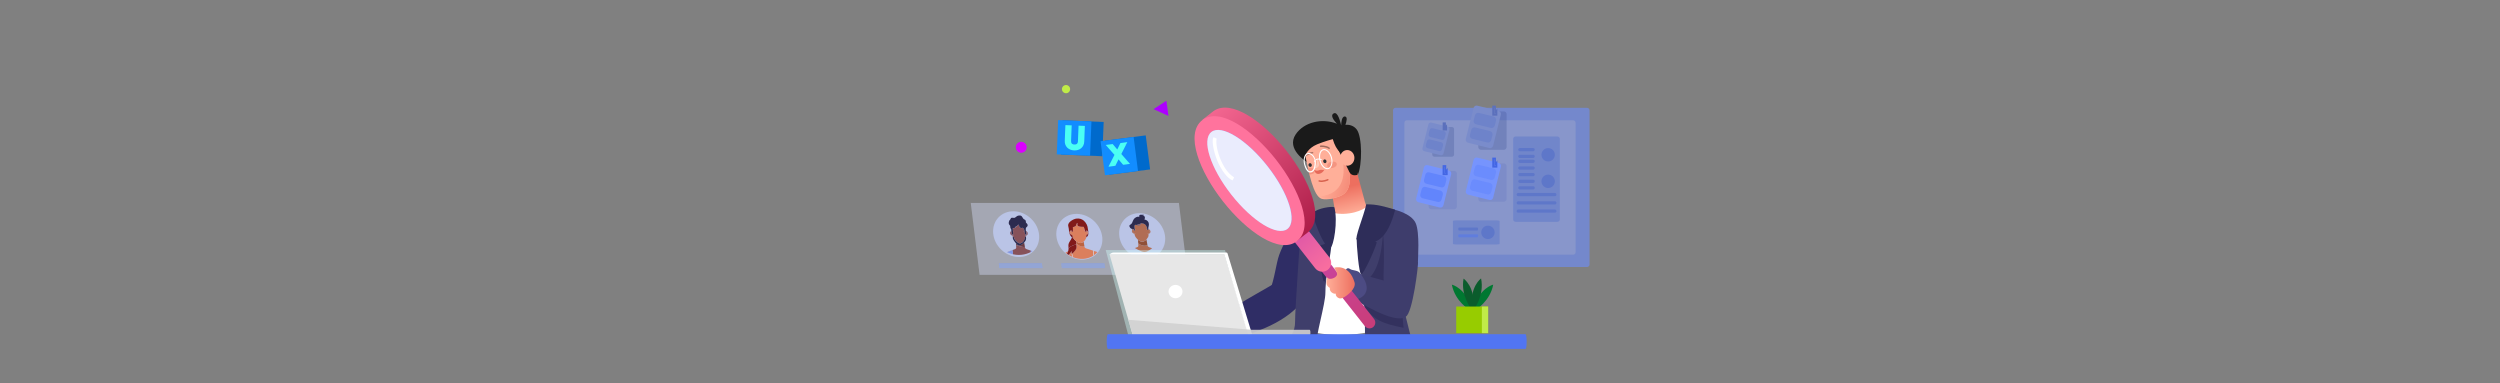 <?xml version="1.0" encoding="utf-8"?>
<!-- Generator: Adobe Illustrator 25.2.3, SVG Export Plug-In . SVG Version: 6.00 Build 0)  -->
<svg version="1.1" id="IMG" xmlns="http://www.w3.org/2000/svg" xmlns:xlink="http://www.w3.org/1999/xlink" x="0px" y="0px"
	 viewBox="0 0 6340 972" style="enable-background:new 0 0 6340 972;" xml:space="preserve">
<rect x="0" y="0" width="6340" height="972" fill="#808080" stroke="none"/>
<style type="text/css">
	.st0{opacity:0.8;}
	.st1{fill:#DBE3FF;fill-opacity:0.5;}
	.st2{fill:#C8D4FF;}
	.st3{clip-path:url(#SVGID_2_);}
	.st4{fill:#FFFFFF;}
	.st5{fill:#810000;}
	.st6{fill:#F17E54;}
	.st7{fill:#CC5C31;}
	.st8{fill:#690202;}
	.st9{fill:#171542;}
	.st10{fill:#BD6848;}
	.st11{fill:#944426;}
	.st12{fill:#992012;}
	.st13{clip-path:url(#SVGID_4_);}
	.st14{fill:#884650;}
	.st15{fill:#7F9CFF;}
	.st16{fill:#632A34;}
	.st17{fill:#92ACF4;}
	.st18{clip-path:url(#SVGID_6_);}
	.st19{fill:#D3FFFC;fill-opacity:0.4;}
	.st20{clip-path:url(#SVGID_8_);}
	.st21{fill:#007831;}
	.st22{fill:#0B5C2C;}
	.st23{fill:#97CC00;}
	.st24{fill:#C1EB48;}
	.st25{opacity:0.6;}
	.st26{fill-rule:evenodd;clip-rule:evenodd;fill:#6D8DFF;}
	.st27{fill-rule:evenodd;clip-rule:evenodd;fill:#8DA5FD;}
	.st28{fill-rule:evenodd;clip-rule:evenodd;fill:#688AFC;}
	.st29{fill-rule:evenodd;clip-rule:evenodd;fill:#1636A6;fill-opacity:0.3;}
	.st30{fill-rule:evenodd;clip-rule:evenodd;fill:#7694FD;}
	.st31{fill-rule:evenodd;clip-rule:evenodd;fill:#6285FC;}
	.st32{fill:#4871FA;}
	.st33{fill-rule:evenodd;clip-rule:evenodd;fill:#4871FA;}
	.st34{fill:none;stroke:#4366E4;stroke-width:4.333;}
	.st35{opacity:0.3;fill-rule:evenodd;clip-rule:evenodd;fill:#1636A6;fill-opacity:0.3;enable-background:new    ;}
	.st36{fill-rule:evenodd;clip-rule:evenodd;fill:#6285FC;fill-opacity:0.57;}
	.st37{fill-rule:evenodd;clip-rule:evenodd;fill:#4871FA;fill-opacity:0.4;}
	.st38{fill:#DB00FF;}
	.st39{fill:#C0EB48;}
	.st40{fill:#006ACC;}
	.st41{fill:#128DFF;}
	.st42{fill:#4AFFF4;stroke:#4AFFF4;stroke-width:4.076;}
	.st43{fill:#4AFFF4;}
	.st44{fill:#AD00FF;}
	.st45{fill:#1A1A1A;}
	.st46{fill:url(#SVGID_9_);}
	.st47{fill:#FFAF99;}
	.st48{fill:url(#SVGID_10_);}
	.st49{fill:#EA7D6A;fill-opacity:0.5;}
	
		.st50{fill:none;stroke:#633F36;stroke-width:3.882;stroke-linecap:round;stroke-linejoin:round;stroke-miterlimit:10;stroke-opacity:0.5;}
	.st51{fill:#FFCAB8;}
	.st52{fill:#E66959;}
	
		.st53{fill:none;stroke:#633F36;stroke-width:3.882;stroke-linecap:round;stroke-linejoin:round;stroke-miterlimit:10;stroke-opacity:0.6;}
	.st54{fill:none;stroke:#D7624E;stroke-width:3.882;stroke-linecap:round;stroke-linejoin:round;stroke-miterlimit:10;}
	.st55{fill:none;stroke:#FFFFFF;stroke-width:3.235;}
	.st56{fill:#2E3235;}
	.st57{fill:#2F2D65;}
	.st58{fill:#3F3E6B;}
	.st59{fill:#2E2D59;}
	.st60{fill:#2E2D59;fill-opacity:0.7;}
	.st61{fill:#3E3D6C;}
	.st62{fill:#4C4B83;}
	.st63{fill:#E7E7E7;}
	.st64{opacity:0.9;fill:#D1D1D1;enable-background:new    ;}
	.st65{fill:url(#SVGID_11_);}
	.st66{fill:url(#SVGID_12_);}
	.st67{fill:url(#SVGID_13_);}
	.st68{fill:#FF739D;}
	.st69{fill:#8AA4FF;fill-opacity:0.9;}
	.st70{fill:#FFFFFF;fill-opacity:0.8;}
	.st71{fill:none;stroke:#FFFFFF;stroke-width:8.666;}
	.st72{fill:url(#SVGID_14_);}
	.st73{fill:#5175F2;}
</style>
<g class="st0">
	<path class="st1" d="M2461.8,514.6h527.9l22.4,182.4h-527.9L2461.8,514.6z"/>
	
		<ellipse transform="matrix(0.685 -0.728 0.728 0.685 425.51 2183.001)" class="st2" cx="2737.8" cy="599.3" rx="54.6" ry="61.7"/>
	<g>
		<defs>
			
				<ellipse id="SVGID_1_" transform="matrix(0.685 -0.728 0.728 0.685 426.668 2181.953)" cx="2737.2" cy="597.5" rx="54.6" ry="61.7"/>
		</defs>
		<clipPath id="SVGID_2_">
			<use xlink:href="#SVGID_1_"  style="overflow:visible;"/>
		</clipPath>
		<g class="st3">
			<g>
				<path class="st4" d="M2771.8,597.1c0.9-0.1,1.7-0.2,2.5-0.4C2773.5,596.9,2772.7,597,2771.8,597.1z"/>
				<path class="st4" d="M2769.3,596.8c0.1,0,0.2,0,0.3,0.1C2769.5,596.8,2769.4,596.8,2769.3,596.8z"/>
				<path class="st4" d="M2762.8,594.7C2762.8,594.7,2762.9,594.7,2762.8,594.7C2762.9,594.7,2762.8,594.7,2762.8,594.7z"/>
				<path class="st4" d="M2760.7,593.6c0.1,0,0.1,0.1,0.2,0.1C2760.8,593.7,2760.8,593.7,2760.7,593.6z"/>
				<path class="st4" d="M2766.9,596.2c0.1,0,0.3,0.1,0.4,0.1C2767.2,596.2,2767.1,596.2,2766.9,596.2z"/>
				<path class="st4" d="M2764.8,595.5c0.1,0,0.1,0,0.2,0.1C2764.9,595.5,2764.9,595.5,2764.8,595.5z"/>
				<path class="st4" d="M2775.2,596.5c0.5-0.1,1.1-0.2,1.6-0.4C2776.2,596.3,2775.7,596.4,2775.2,596.5z"/>
				<path class="st4" d="M2777.7,595.8c0.4-0.2,0.9-0.3,1.3-0.5C2778.6,595.5,2778.2,595.7,2777.7,595.8z"/>
				<path class="st5" d="M2709.8,631.8c0-0.1,0-0.2,0-0.3c-0.1,1.2-0.2,2.4-0.4,3.5C2709.6,633.9,2709.8,632.8,2709.8,631.8z"/>
				<path class="st5" d="M2709.6,625c0.3,2.2,0.3,4.2,0.2,6.1c1-6.5,19.4-11.5,19.4-11.5c0,0.9,0.3,2,0.5,3.2l-0.7-11.1
					c-2.5-1.9-4.9-4.5-6.9-7.4c-0.1-0.2-0.3-0.4-0.4-0.6c-1.2-0.5-2.3-1.1-3.3-1.8C2716.5,609.9,2708.1,614.8,2709.6,625z"/>
				<path class="st6" d="M2771.9,635.8c0-0.1,0-0.1,0-0.2c-5.5-1.7-11.5-3.5-17.6-5.6c-0.6-0.2-1.1-0.5-1.7-0.8
					c-1.3-0.8-2.2-2-2.4-3.5l-1.7-9.7l-0.6-3.2l2,11.1c-7.1,3.9-16.3-2.5-20.7-6.8l-0.4-5.6l0.7,11.1c0.5,3.2,0.9,7.4-2.8,12.1
					c-3.2,4.2-6.2,7.3-7.9,8.1c0.8,6.1,1.5,12.3,2.3,18.4c0.5,0.1,1.3,0.2,2.4,0.4c0.4,0.1,0.9,0.1,1.4,0.2c0,0,0,0,0.1,0
					c1.6,0.2,3.5,0.5,5.6,0.7c5,0.6,11.3,1.2,16.9,1.4c0.6,0,1.1,0,1.7,0c0.3,0,0.6,0,0.8,0c0.4,0,0.9,0,1.3,0c0.2,0,0.5,0,0.7,0
					c7-0.1,13.5-1.3,17.9-2.3c0.6-0.1,1.1-0.3,1.6-0.4c0.6-0.2,1.1-0.3,1.5-0.4c0.7-0.2,1.2-0.4,1.6-0.5h0.1c0,0,0-0.1,0-0.2
					C2773.7,652.2,2772.9,644,2771.9,635.8z"/>
				<path class="st6" d="M2820.2,734.3c-0.5-1.3-1-3.5-1.7-6.3c-0.4-2-0.9-4.4-1.4-7c-0.6-3-1.2-6.3-1.9-9.9c-0.4-2.2-0.9-4.6-1.4-7
					c-0.8-4-1.6-8.1-2.5-12.2c-0.5-2.3-1-4.7-1.6-7c-0.8-3.5-1.7-7-2.6-10.4c-0.6-2.4-1.3-4.8-2-7c-1.2-3.9-2.5-7.5-3.8-10.7
					c-1.1-2.6-2.2-4.9-3.4-6.9c-1.8-3-3.7-5.1-5.7-6.1c-4.9-3.1-11.6-5.5-19.2-7.8c1,8.2,1.8,16.3,2.8,24.4c0,0.2,0,0.3-0.2,0.4
					c10.3,11.6,8.7,26.6,8.7,26.6l0.3,8.6c0-1.5,0-3.1,0-4.5c0-2.5,0-4.9-0.1-7c-0.1-5.7-0.1-9.5-0.1-9.5s0.9,3.8,2.2,9.5
					c0.5,2.1,1,4.5,1.6,7c0.9,3.9,1.9,8.2,2.9,12.6c0.6,2.3,1.1,4.7,1.6,7c0.8,3.3,1.5,6.5,2.3,9.5c0.6,2.5,1.2,4.9,1.7,7
					c0.9,3.5,1.6,6.2,2,7.6c0.1,0.5,0.3,0.8,0.3,1c0.8,1.9,4.8,10.4,9.7,20.7h5.5h13.7c-3.3-9.7-6.2-18.3-7.6-22.1
					C2820.3,734.6,2820.3,734.4,2820.2,734.3z"/>
				<path class="st6" d="M2716.9,732.6c0.1-0.8-0.2-4.3-0.8-9.3c-0.2-1.8-0.5-3.8-0.8-5.9c-0.5-4.1-1.2-8.6-1.8-13.2
					c-2-14.5-4.3-29-4.3-29s1.1,4.7,2.7,11.6c0,0,0-0.4,0.1-1c0-0.3,0.1-0.6,0.1-0.9l0,0c0-0.4,0.1-0.7,0.2-1.2
					c0.1-0.9,0.3-1.9,0.6-3.1c1-4.9,3.1-12,7.4-18.5c-0.8-6.3-1.5-12.5-2.3-18.8c-0.3-0.1-0.4-0.5-0.4-1.1c0-0.4,0.1-0.8,0.1-1.2
					c-0.2-1.2-0.3-2.5-0.5-3.7c-1.7,2.7-8.2,12.4-10.9,10.2c-2.2-1.9,0.6-5.7,2.3-10.2c-4.7,2.1-8.4,4.1-11,6.4
					c-2.9,2.4-4.7,7.3-5.7,13.6c-0.2,1.6-0.4,3.2-0.6,4.9c0.2,1.2,0.6,2.3,1,3.4c0,0,0,0,0.1,0c0.1-0.2,0.5-0.3,0.7-0.1
					c0.9,0,1.7,0.1,2.6,0.5c0.7,0.3,2.5,1.4,2.2,2.3c-0.3,1-2.4,0.7-3.1,0.4c-0.6-0.2-1.1-0.6-1.5-1.1c0.7,1.4,1.5,2.7,2.3,4.1
					c0.3,0,0.6,0.3,0.5,0.7c0,0,0,0-0.1,0.1c0.5,1,1.1,2,1.5,3c0.9-0.5,2.1-0.7,3.3-0.3c0.9,0.3,2.8,1.2,2.9,2.3c0.2,1.2-2,1-2.7,1
					c-1,0-1.9-0.4-2.7-0.9c0,0.1,0,0.1,0.1,0.2c0.3,0.9,0.6,1.9,0.8,2.8c0.2-0.1,0.6,0.1,0.7,0.4c0.2,0.9,0.1,1.6-0.2,2.3
					c0.1,0.8,0.2,1.6,0.2,2.4l0,0c0,0,0,0,0.1,0c2-0.1,4.1,1.3,4.8,3.3c0.1,0.3-0.1,0.7-0.5,0.6c-1.7-0.5-3.1-1.5-4.3-2.7
					c0,1,0,2-0.1,3.1c1.4,2.8,2,7.1-0.8,8.6c-0.2,0.1-0.6,0-0.7-0.3c-1.2-2.7,0.7-5.1,0.1-7.8c-0.1-0.3,0.2-0.5,0.5-0.4V690
					c-0.1-0.2,0-0.3,0-0.4c0.1-1.6,0.1-3.2-0.1-4.7c-1,1.2-2.5,2.2-3.6,3.1c-0.2,0.2-0.7-0.1-0.7-0.4c-0.1-2.9,1.7-4.8,3.6-6.5
					c-0.6-2.3-1.4-4.5-2.5-6.7c-0.4,2-1.3,3.8-2.9,5.1c-0.3,0.2-0.8,0.1-0.8-0.3c-0.1-1.3,0.2-2.6,0.9-3.6c0.6-0.9,1.5-1.7,2.1-2.6
					c-0.7-1.4-1.5-2.9-2.2-4.4c-0.6-1.1-1.1-2.2-1.5-3.2c-0.8,12.3,0.4,27.6,1.7,40.7c1.1,11.5,2.3,21.3,2.3,25.9
					c0,4.1,0.3,14.1,0.5,25.4h19c0-0.1,0.1-0.2,0.1-0.3C2715.7,744.7,2716.5,734.6,2716.9,732.6z M2707.6,722.1
					c-1.5-1.7-1.6-3.6-1.3-5.5c-1.7,2-2.6,4.2-3.1,6.7c0.1,0,0.2,0,0.3,0.1c1,0.6,1.8,1.5,2.1,2.7c0.2,0.7,0.6,2.2-0.2,2.6
					c-0.8,0.4-1.9-0.6-2.4-1.2c-0.1-0.2-0.2-0.3-0.3-0.5c0,0.9-0.1,1.7-0.1,2.6c0.2,0.1,0.4,0.3,0.3,0.5c-0.1,0.4-0.3,0.8-0.4,1.3
					c0.2-0.2,0.7-0.1,0.8,0.3c0.6,2.7,0.5,5.3-0.3,7.8c-0.1,0.3-0.5,0.3-0.7,0.1c-2.7-2.7-1.3-6.2-0.5-9.1c-0.1-0.1-0.1-0.2-0.2-0.3
					c0-2.2,0-4.5,0.4-6.7v-0.1c0-0.1,0-0.1,0-0.2c0.2-1.1,0.5-2.2,0.9-3.3c-1.3,1.3-2.8,2.4-4.7,2.8c-0.4,0.1-0.7-0.3-0.6-0.7
					c0.8-2.5,3.3-3.4,5.7-3.9c0.1-0.1,0.2-0.2,0.3-0.4c0.1-0.2,0.3-0.2,0.5-0.1c1.2-1.9,2.8-3.5,4.4-5.1c-0.7,0.2-1.5,0.3-2.3,0.3
					c-0.7,0-2.6,0.1-2.9-0.9c-0.8-2.6,6.1-1.5,7.2-1.4c1.1-1.2,2.1-2.5,2.9-3.9c0.1-0.1,0.1-0.2,0.2-0.2c0.1,0.5,0.1,0.9,0.2,1.4
					c-1.7,2.9-3.9,5-6.2,7.3c0.2,0.1,0.3,0.2,0.3,0.4c0.2,2.2,0.3,4.4,0.2,6.5C2708.4,722.3,2707.9,722.4,2707.6,722.1z"/>
				<path class="st7" d="M2740.3,616.4c-2.7,0.2-7.1-1.5-11.3-4.7l0.4,5.6c4.4,4.3,13.6,10.6,20.7,6.8l-2-11.1
					C2745.4,615.2,2742.6,616.3,2740.3,616.4z"/>
				<path class="st6" d="M2728.9,611.7c4.2,3.2,8.6,4.9,11.3,4.7c2.3-0.2,5.2-1.3,7.8-3.5c1.2-1,2.4-2.3,3.5-3.8
					c1-1.4,1.9-3,2.6-4.8c0.2-0.6,0.4-1.3,0.5-2.1c0.3-1.7,0.4-3.8,0.3-6.2c-0.4,0.1-0.7,0.1-1.1,0.1c-3.7,0-6.9-2.8-7.4-6.2
					c-0.4-3,1.7-5.6,4.7-6.1c-0.3-1-0.6-2.1-0.8-3.1c-1.2-2.4-1.8-5.3-1.8-5.3s-8.9,0.3-13.5-1.5c-4.5-1.7-2.2-8.5-2.2-8.5
					s-3.1,0.8-3.7,5.4c-0.6,4.6-8.3,5.2-8.3,5.2s0.4,4.6,0.2,8.2c2.5,0.9,4.4,3.1,4.8,5.7c0.4,3.4-2.2,6.2-5.9,6.2
					c-0.3,0-0.5,0-0.8-0.1c0.7,3.1,1.5,5.7,2.6,7.6c0.1,0.2,0.3,0.4,0.4,0.6C2724,607.3,2726.4,609.8,2728.9,611.7z M2733,604.9
					c-2.1-1.5-0.8-2.9,1.3-2.5c1.1,0.2,2.4,0.3,2.9,0.4c0.2,0,0.3,0,0.5,0c0.5-0.1,1.7-0.2,2.8-0.4c2-0.4,3.9,0.3,2.7,2.2
					c-1,1.7-4.4,2.3-4.4,2.3S2736.7,607.4,2733,604.9z M2738.3,599.6c-0.2,0.4-0.9,0-0.6-0.4c0.9-1.5,1.2-3.3-0.2-5
					c-0.3-0.3-0.6-0.6-0.8-1c-0.7-1.3-0.6-3.1-0.8-4.5c-0.1-0.4,0.7-0.4,0.7,0c0.2,1.4,0.1,2.9,0.9,4.2c0.4,0.8,1.2,1.4,1.6,2.1
					C2739.9,596.8,2739.1,598.3,2738.3,599.6z M2744.2,590.9c-0.9,0-1.8-0.8-1.9-1.7c-0.1-0.9,0.6-1.7,1.5-1.7
					c0.9,0,1.8,0.8,1.9,1.7C2745.8,590.1,2745.1,590.9,2744.2,590.9z M2746.7,584.8c-0.2,0.5-0.9,0.4-1.4,0.3
					c-1.2-0.1-2.1-0.2-3.3,0c-0.7,0.1-2.5,0.4-2.2-0.9c0.3-1.2,2.4-1.1,3.3-1.2C2743.8,583.1,2747.2,583.4,2746.7,584.8z
					 M2728.5,585.1c-1.2-0.2-2.1-0.2-3.3,0c-0.5,0.1-1.2,0.2-1.5-0.4c-0.6-1.3,2.5-1.6,3.2-1.6c0.9,0,3.1,0,3.6,1.2
					C2731,585.5,2729.1,585.2,2728.5,585.1z M2726,589.2c-0.1-0.9,0.6-1.7,1.5-1.7s1.8,0.8,1.9,1.7c0.1,0.9-0.6,1.7-1.5,1.7
					C2726.9,590.9,2726.1,590.1,2726,589.2z"/>
				<path class="st6" d="M2719.9,596.2c3.7,0,6.3-2.8,5.9-6.2c-0.3-2.6-2.3-4.8-4.8-5.7c-0.1,2.1-0.5,3.8-1.3,4
					c-1.9,0.3-2.5-3.6-2.6-4.3c-3,0.6-5,3-4.6,6.1c0.4,3.2,3.3,5.7,6.6,6.1C2719.4,596.1,2719.7,596.2,2719.9,596.2z M2715.8,586.8
					c0.3-0.3,0.9,0.2,0.5,0.5c-1.6,1.5-1.2,4.1,1,5.3c0.4,0.2,0.1,0.8-0.3,0.6C2714.5,591.7,2713.8,588.6,2715.8,586.8z"/>
				<path class="st6" d="M2753.5,588.2c-0.9-0.1-1.7-2-2.4-4.3c-3,0.5-5.1,3-4.7,6.1c0.4,3.4,3.7,6.2,7.4,6.2c0.4,0,0.8,0,1.1-0.1
					c3-0.5,5.1-3,4.7-6.1c-0.3-2.5-2.2-4.6-4.6-5.6C2755.2,585.6,2755.3,588.5,2753.5,588.2z M2756.1,586.8c2.4,1.8,2.5,4.9,0.3,6.4
					c-0.3,0.2-0.8-0.4-0.4-0.6c1.8-1.3,1.6-3.8-0.3-5.3C2755.3,587,2755.8,586.5,2756.1,586.8z"/>
				<path class="st7" d="M2756,592.6c-0.3,0.2,0.1,0.8,0.4,0.6c2.2-1.5,2-4.6-0.3-6.4c-0.4-0.3-0.8,0.2-0.4,0.5
					C2757.7,588.8,2757.9,591.4,2756,592.6z"/>
				<path class="st7" d="M2717,593.2c0.4,0.2,0.7-0.4,0.3-0.6c-2.1-1.3-2.6-3.8-1-5.3c0.3-0.3-0.2-0.8-0.5-0.5
					C2713.8,588.6,2714.5,591.8,2717,593.2z"/>
				<path d="M2743.8,587.5c-0.9,0-1.6,0.8-1.5,1.7c0.1,0.9,1,1.7,1.9,1.7c0.9,0,1.6-0.8,1.5-1.7
					C2745.6,588.2,2744.7,587.5,2743.8,587.5z"/>
				<path d="M2727.9,590.9c0.9,0,1.6-0.8,1.5-1.7c-0.1-0.9-1-1.7-1.9-1.7s-1.6,0.8-1.5,1.7C2726.1,590.1,2726.9,590.9,2727.9,590.9z
					"/>
				<path class="st5" d="M2742.7,584.3c0.8-0.1,1.5,0,2.3,0.1c0.2,0,0.5,0.1,0.8,0.1c-0.2-0.3-0.5-0.4-0.8-0.5
					c-0.6-0.2-1.2-0.2-1.7-0.2c-0.4,0-2.5,0-2.6,0.6C2740.5,584.8,2742.3,584.3,2742.7,584.3z"/>
				<path class="st5" d="M2729.6,584.2c-0.6-0.6-2-0.5-2.6-0.5c-0.5,0-1.2,0-1.7,0.2c-0.3,0-0.5,0.2-0.7,0.5c0.3,0,0.6-0.1,0.9-0.2
					c0.7-0.1,1.3-0.1,2,0c0.3,0,0.6,0.1,0.9,0.2C2728.8,584.5,2730.2,584.8,2729.6,584.2z"/>
				<path class="st8" d="M2743.1,583c-0.9,0-3.1,0-3.3,1.2c-0.3,1.3,1.6,1,2.2,0.9c1.1-0.2,2.1-0.1,3.3,0c0.4,0,1.2,0.2,1.4-0.3
					C2747.2,583.4,2743.8,583.1,2743.1,583z M2745,584.3c-0.8-0.1-1.5-0.2-2.3-0.1c-0.4,0.1-2.2,0.5-2.1,0c0.1-0.6,2.2-0.6,2.6-0.6
					c0.6,0,1.2,0,1.7,0.2c0.3,0,0.6,0.2,0.8,0.5C2745.4,584.4,2745.2,584.4,2745,584.3z"/>
				<path class="st8" d="M2726.9,583c-0.7,0-3.8,0.3-3.2,1.6c0.2,0.6,1,0.5,1.5,0.4c1.2-0.2,2.1-0.2,3.3,0c0.7,0.1,2.6,0.4,2.1-0.8
					C2730,583,2727.8,583.1,2726.9,583z M2728.5,584.4c-0.3-0.1-0.6-0.1-0.9-0.2c-0.7-0.1-1.4,0-2,0c-0.3,0-0.6,0.1-0.9,0.2
					c0.1-0.3,0.4-0.4,0.7-0.5c0.5-0.2,1.1-0.2,1.7-0.2c0.7,0,2-0.1,2.6,0.5C2730.2,584.8,2728.8,584.5,2728.5,584.4z"/>
				<path class="st7" d="M2739,595.1c-0.4-0.8-1.2-1.4-1.6-2.1c-0.8-1.3-0.7-2.8-0.9-4.2c-0.1-0.4-0.8-0.4-0.7,0
					c0.2,1.4,0.1,3.2,0.8,4.5c0.2,0.4,0.5,0.7,0.8,1c1.5,1.7,1.1,3.4,0.2,5c-0.2,0.4,0.4,0.7,0.6,0.4
					C2739.1,598.3,2739.9,596.8,2739,595.1z"/>
				<path class="st4" d="M2738.8,606.9c0,0,3.4-0.6,4.4-2.3c1.2-1.9-0.7-2.6-2.7-2.2c-1.1,0.2-2.3,0.3-2.8,0.4c-0.2,0-0.3,0-0.5,0
					c-0.5-0.1-1.8-0.2-2.9-0.4c-2.1-0.4-3.4,1.1-1.3,2.5C2736.7,607.4,2738.8,606.9,2738.8,606.9z"/>
				<path class="st4" d="M2719,643c-0.4,0.2-0.8,0.3-1,0.2c0.8,6.3,1.5,12.5,2.3,18.8c0.1-0.2,0.3-0.4,0.4-0.7c0,0,0.2,0,0.5,0.1
					C2720.5,655.3,2719.8,649.2,2719,643z"/>
				<path class="st4" d="M2717.3,637.3c0.2,1.2,0.3,2.5,0.5,3.7c0.1-2.6,0-4.4,0-4.4S2717.5,636.8,2717.3,637.3z"/>
				<path class="st4" d="M2773,635.8c-0.1-0.6-0.9-0.7-1-0.2c0,0,0,0.1,0,0.2c1,8.2,1.8,16.4,2.8,24.6c0,0.1,0,0.1,0,0.2
					c0.3-0.1,0.5-0.2,0.5-0.2c0.1,0.1,0.2,0.3,0.4,0.4c0.1-0.1,0.2-0.2,0.2-0.4c-1-8.2-1.8-16.3-2.8-24.4l0,0
					C2773,635.9,2773,635.8,2773,635.8z"/>
				<path class="st5" d="M2758.3,577c-0.1-1.4-0.7-3.9-2-6.7c-0.1-0.2-0.2-0.5-0.3-0.7c-0.2-0.3-0.3-0.7-0.5-1
					c-1.6-3.2-4-6.5-7.2-9.2c-4.5-3.7-10.6-6.1-18.8-5c-3.3,0.4-8.6,2.5-13,5.6c-4.3,3-7.7,7-7.7,11.4c0,0.8,0.1,1.7,0.4,2.5
					c1.1,3.3,1.3,7.7,1.9,12.2c0.8,5.7,2.1,11.4,6.5,15.1c0.2,0.2,0.5,0.4,0.8,0.6c0.9,0.7,2,1.3,3.3,1.8c-1-1.8-1.8-4.5-2.6-7.6
					c-3.3-0.4-6.2-3-6.6-6.1c-0.4-3,1.6-5.5,4.6-6.1c0.1,0.7,0.6,4.6,2.6,4.3c0.8-0.1,1.2-1.9,1.3-4c0.2-3.5-0.2-8.2-0.2-8.2
					s7.7-0.7,8.3-5.2c0.6-4.6,3.7-5.4,3.7-5.4s-2.3,6.8,2.2,8.5s13.5,1.5,13.5,1.5s0.6,2.8,1.8,5.3c0.2,1,0.5,2.1,0.8,3.1
					c0.7,2.3,1.5,4.2,2.4,4.3c1.8,0.3,1.7-2.6,1.6-3.9c2.4,1,4.3,3.1,4.6,5.6c0.4,3-1.7,5.6-4.7,6.1c0.1,2.4,0,4.5-0.3,6.2
					c2.2-1.3,3.5-3,4.4-5c0-0.1,0.1-0.1,0.1-0.2c0.5-1.2,0.8-2.4,0.9-3.8C2760.6,587.9,2758.7,581.4,2758.3,577z"/>
				<path class="st4" d="M2762.7,606c-0.4,0-0.4,0.7,0.1,0.7S2763.2,606,2762.7,606z"/>
				<path class="st5" d="M2719,643c1.7-0.8,4.6-3.9,7.9-8.1c3.6-4.7,3.3-8.9,2.8-12.1c-0.2-1.2-0.4-2.3-0.5-3.2
					c0,0-18.4,5-19.4,11.5c0,0.1,0,0.2,0,0.3c0,0.1,0,0.2,0,0.3c0,1.1-0.1,2.2-0.4,3.2c-0.2,0.8-0.4,1.5-0.7,2.3
					c-1.7,4.5-4.5,8.4-2.3,10.2c2.7,2.2,9.1-7.5,10.9-10.2c0.3-0.4,0.4-0.7,0.4-0.7s0.1,1.8,0,4.4c0,0.4,0,0.8-0.1,1.2
					c0,0.6,0.1,1,0.4,1.1C2718.2,643.4,2718.6,643.3,2719,643z"/>
			</g>
			<path class="st6" d="M2752.1,592.9c1.2,9.5-4.8,17.2-13.3,17.2s-16.4-7.7-17.5-17.2c-1.2-9.5,2.9-17.8,11.5-17.8
				C2741.4,575.1,2751,583.4,2752.1,592.9z"/>
		</g>
	</g>
	
		<ellipse transform="matrix(0.685 -0.728 0.728 0.685 477.055 2298.49)" class="st2" cx="2897.2" cy="597.4" rx="54.6" ry="61.7"/>
	<path class="st9" d="M2874.8,580.7L2874.8,580.7c-0.3-0.1-2.2,0.1-4.2-0.3c0.3,0.7,0.6,1.5,1,2.2
		C2872.4,581.7,2873.5,581,2874.8,580.7z"/>
	<path class="st6" d="M2936.6,634.1c0.2,0.1,0.4,0.1,0.6,0.2C2937,634.3,2936.8,634.2,2936.6,634.1z"/>
	<path class="st6" d="M2941.7,635.9c0.2,0.1,0.4,0.1,0.6,0.2C2942.1,636.1,2941.9,636,2941.7,635.9z"/>
	<path class="st6" d="M2939.2,635c0.2,0.1,0.4,0.2,0.7,0.2C2939.6,635.2,2939.4,635.1,2939.2,635z"/>
	<path class="st10" d="M2902.4,639.2c7.4,0.2,17.3-8,19.4-9.8c-2.6-0.8-5.1-1.7-7.6-2.5c-2-0.7-3.8-2.2-4.1-4.3l-2.7-15.3l2.4,13.4
		c-6,5.5-18.4,0.5-23.3-3.5l0.4,5.4c0.3,2.1-1.1,3.6-3,4.3c-1.9,0.7-3.9,1.4-5.8,2.1h0.1C2878.1,629,2894,639,2902.4,639.2z"/>
	<path class="st6" d="M2946.8,637.9c0.2,0.1,0.4,0.2,0.6,0.2C2947.2,638.1,2947.1,638,2946.8,637.9z"/>
	<path class="st6" d="M2952.8,640.7c0.2,0.1,0.4,0.2,0.5,0.3C2953.2,640.9,2953,640.8,2952.8,640.7z"/>
	<path class="st6" d="M2950.9,639.7c0.2,0.1,0.4,0.2,0.7,0.3C2951.3,639.9,2951.1,639.8,2950.9,639.7z"/>
	<path class="st6" d="M2948.9,638.8c0.2,0.1,0.5,0.2,0.7,0.3C2949.4,639,2949.1,638.9,2948.9,638.8z"/>
	<path class="st11" d="M2909.8,620.7l-2.4-13.4c-3.5,3.9-7.1,5.6-10.2,5.6c-4.1,0-7.5-1.3-11.3-4.8l0.6,9.1
		C2891.4,621.1,2903.7,626.1,2909.8,620.7z"/>
	<path class="st10" d="M2891,569c0.6-0.7,0.9-1.7,1.2-2.7c-2.9,4.2-7.6,2.9-11.1,3.2c0.7,0.1,1.3,0.2,2,0.4
		C2886.2,570.5,2888.6,572,2891,569z"/>
	<path class="st10" d="M2874.8,580.6L2874.8,580.6C2874.8,580.7,2874.8,580.7,2874.8,580.6C2874.9,580.6,2874.9,580.6,2874.8,580.6
		C2874.9,580.6,2874.8,580.6,2874.8,580.6z"/>
	<path class="st10" d="M2897.2,612.8c3.1,0,6.7-1.7,10.2-5.6c1.5-1.7,2.9-3.7,4.4-6.2c0.8-1.4,1-4.5,0.9-8.2c-0.3,0-0.6,0.1-1,0.1
		c-3.7,0-6.9-2.8-7.4-6.2c-0.4-3.1,1.8-5.7,5-6.1c-0.1-1.8-0.5-4.4-2.7-8.2c-3.7-6.3-11.4-6.4-13.7-6.2c-0.4,2.1-1.2,4.1-2.8,4.9
		c-1.3,0.7-2.9,0.4-4.3,0.1c-2.4-0.5-4.6-1-6.9-1.2c-0.3,0.2-0.6,0.4-0.9,0.7c-1.6,2-0.8,6.6-0.3,10c3.1,0.6,5.6,3.1,6,6
		c0.4,3.4-2.2,6.2-5.9,6.2c-0.3,0-0.6,0-1-0.1c0.8,3.6,1.8,6.7,2.9,8.2c2.3,3,4.3,5.3,6.2,7C2889.7,611.6,2893.1,612.8,2897.2,612.8
		z M2883.6,584.5c-0.1-0.9,0.6-1.7,1.5-1.7c0.9,0,1.8,0.8,1.9,1.7c0.1,0.9-0.6,1.7-1.5,1.7S2883.8,585.5,2883.6,584.5z
		 M2895.3,599.4c0.5-0.1,1.9-0.2,3-0.5h0.1c2.2-0.4,4.4,0.4,3,2.7c-1.1,2-4.9,2.8-4.9,2.8s-2.3,0.6-6.5-2.4
		c-1.5-1.1-1.5-2.1-0.7-2.7l0,0c0.3-0.3,0.9-0.4,1.7-0.4c0.2,0,0.3,0,0.5,0.1h0.1c1.2,0.2,2.6,0.4,3.1,0.5
		C2895,599.4,2895.2,599.4,2895.3,599.4z M2899.9,584.5c-0.1-0.9,0.6-1.7,1.5-1.7c0.9,0,1.8,0.8,1.9,1.7c0.1,0.9-0.6,1.7-1.5,1.7
		C2900.9,586.2,2900.1,585.5,2899.9,584.5z M2897.5,579.5c0.3-1.2,2.4-1.1,3.3-1.2c0.7,0,4.1,0.4,3.6,1.7c-0.2,0.5-0.9,0.4-1.4,0.3
		c-1.2-0.1-2.1-0.2-3.3,0C2899.1,580.6,2897.2,580.9,2897.5,579.5z M2892.8,589.4c0.3-1.7,0.3-3.4,0.1-5.1c-0.1-0.4,0.7-0.4,0.7,0
		c0.2,1.8,0.2,3.6-0.1,5.3c-0.1,0.7-0.4,1.3-0.5,2c-0.2,2,1.7,2.8,3.1,3.7c0.4,0.2,0.1,0.9-0.3,0.6c-1.2-0.7-3.6-1.9-3.8-3.4
		C2891.9,591.5,2892.6,590.3,2892.8,589.4z M2882.8,580.4c-0.5,0.1-1.2,0.2-1.5-0.4c-0.6-1.3,2.5-1.6,3.2-1.6c0.9,0,3.1,0,3.6,1.2
		c0.5,1.3-1.4,1-2.1,0.8C2884.9,580.2,2884,580.3,2882.8,580.4z"/>
	<path class="st11" d="M2895.8,595.8c0.4,0.3,0.7-0.4,0.3-0.6c-1.4-0.9-3.3-1.7-3.1-3.7c0.1-0.7,0.4-1.3,0.5-2
		c0.3-1.7,0.3-3.5,0.1-5.3c-0.1-0.4-0.8-0.4-0.7,0c0.2,1.7,0.2,3.5-0.1,5.1c-0.2,0.9-0.9,2.1-0.8,3.1
		C2892.2,593.9,2894.7,595.1,2895.8,595.8z"/>
	<path class="st10" d="M2883.6,586.7c-0.4-3-2.9-5.5-6-6c0.3,2.2,0.6,3.9,0.1,4.2c-1.3,0.6-2.6-2.5-2.8-4.2c0,0,0,0-0.1,0
		c-1.3,0.3-2.4,0.9-3.2,1.9c-0.9,1.1-1.4,2.5-1.2,4.1c0.4,3.1,3.2,5.7,6.4,6.1c0.3,0,0.6,0.1,1,0.1
		C2881.4,592.9,2884,590.1,2883.6,586.7z M2874.8,589.9c-2.5-1.5-3.2-4.6-1.3-6.4c0.3-0.3,0.9,0.2,0.5,0.5c-1.6,1.5-1.2,4.1,1,5.3
		C2875.5,589.6,2875.3,590.2,2874.8,589.9z"/>
	<path class="st10" d="M2909.9,583.5c-0.8-0.2-0.5-1.1-0.6-2.8c-3.2,0.4-5.4,3-5,6.1c0.4,3.4,3.7,6.2,7.4,6.2c0.3,0,0.7,0,1-0.1
		c3.1-0.4,5.3-3,4.9-6.1c-0.3-2.8-2.7-5.2-5.6-5.9C2911.5,582.7,2910.7,583.6,2909.9,583.5z M2913.9,589.3c1.8-1.3,1.6-3.8-0.3-5.3
		c-0.4-0.3,0.1-0.8,0.4-0.5c2.4,1.8,2.5,4.9,0.3,6.4C2913.9,590.2,2913.5,589.6,2913.9,589.3z"/>
	<path class="st11" d="M2914.3,589.9c2.2-1.5,2-4.6-0.3-6.4c-0.4-0.3-0.8,0.2-0.4,0.5c2,1.5,2.2,4.1,0.3,5.3
		C2913.5,589.6,2913.9,590.2,2914.3,589.9z"/>
	<path class="st11" d="M2874.1,584c0.3-0.3-0.2-0.8-0.5-0.5c-1.9,1.8-1.3,4.9,1.2,6.4c0.4,0.2,0.7-0.4,0.3-0.6
		C2873,588.1,2872.5,585.5,2874.1,584z"/>
	<path class="st9" d="M2903.4,584.5c-0.1-0.9-1-1.7-1.9-1.7s-1.6,0.8-1.5,1.7c0.1,0.9,1,1.7,1.9,1.7
		C2902.8,586.2,2903.5,585.5,2903.4,584.5z"/>
	<path class="st9" d="M2887,584.5c-0.1-0.9-1-1.7-1.9-1.7c-0.9,0-1.6,0.8-1.5,1.7c0.1,0.9,1,1.7,1.9,1.7
		C2886.5,586.2,2887.1,585.5,2887,584.5z"/>
	<path class="st9" d="M2900.9,579.1c-0.4,0-2.5,0-2.6,0.6c-0.1,0.5,1.7,0,2.1,0c0.8-0.1,1.5,0,2.3,0.1c0.2,0,0.5,0.1,0.8,0.1
		c-0.2-0.3-0.5-0.4-0.8-0.5C2902,579.1,2901.4,579.1,2900.9,579.1z"/>
	<path class="st9" d="M2899.7,580.4c1.1-0.2,2.1-0.1,3.3,0c0.4,0,1.2,0.2,1.4-0.3c0.5-1.4-3-1.7-3.6-1.7c-0.9,0-3.1,0-3.3,1.2
		C2897.2,580.9,2899.1,580.6,2899.7,580.4z M2902.6,579.7c-0.8-0.1-1.5-0.2-2.3-0.1c-0.4,0.1-2.2,0.5-2.1,0c0.1-0.6,2.2-0.6,2.6-0.6
		c0.6,0,1.2,0,1.7,0.2c0.3,0,0.6,0.2,0.8,0.5C2903.1,579.8,2902.9,579.7,2902.6,579.7z"/>
	<path class="st9" d="M2885.3,579.6c0.3,0,0.6,0.1,0.9,0.2c0.3,0,1.7,0.4,1.1-0.2c-0.6-0.6-2-0.5-2.6-0.5c-0.5,0-1.2,0-1.7,0.2
		c-0.3,0-0.5,0.2-0.7,0.5c0.3,0,0.6-0.1,0.9-0.2C2884,579.5,2884.6,579.5,2885.3,579.6z"/>
	<path class="st9" d="M2886.1,580.4c0.7,0.1,2.6,0.4,2.1-0.8c-0.5-1.2-2.7-1.2-3.6-1.2c-0.7,0-3.8,0.3-3.2,1.6
		c0.2,0.6,1,0.5,1.5,0.4C2884,580.3,2884.9,580.2,2886.1,580.4z M2883,579.3c0.5-0.2,1.1-0.2,1.7-0.2c0.7,0,2-0.1,2.6,0.5
		c0.6,0.6-0.8,0.3-1.1,0.2c-0.3-0.1-0.6-0.1-0.9-0.2c-0.7-0.1-1.4,0-2,0c-0.3,0-0.6,0.1-0.9,0.2
		C2882.5,579.5,2882.7,579.4,2883,579.3z"/>
	<path class="st12" d="M2891.7,598.9L2891.7,598.9c-0.3,0-0.4,0-0.6-0.1C2891.3,598.8,2891.4,598.8,2891.7,598.9
		C2891.6,598.9,2891.6,598.9,2891.7,598.9z"/>
	<path class="st12" d="M2901,599.5c-0.3,0.6-0.7,1.1-1.1,1.3c-1.8,0.9-7.8,0.3-8.8,0c-0.8-0.2-1.2-0.7-1.7-1.6
		c-0.8,0.6-0.8,1.6,0.7,2.7c4.2,3.1,6.5,2.4,6.5,2.4s3.8-0.7,4.9-2.8c1.4-2.4-0.8-3.2-3-2.7h-0.1h0.1
		C2899.7,598.7,2900.6,598.9,2901,599.5z"/>
	<path class="st4" d="M2891.6,598.9c-0.2,0-0.3,0-0.5-0.1c-0.8-0.1-1.4,0-1.7,0.4l0,0c0.5,0.9,0.9,1.4,1.7,1.6c1,0.3,7,0.9,8.8,0
		c0.4-0.2,0.8-0.7,1.1-1.3c-0.4-0.6-1.3-0.8-2.5-0.6h-0.1c-1.2,0.2-2.5,0.4-3,0.5c-0.2,0-0.3,0-0.5,0c-0.6-0.1-1.9-0.2-3.1-0.5
		C2891.6,598.9,2891.6,598.9,2891.6,598.9z"/>
	<path class="st9" d="M2910.8,561.3c-2.3-2.8-5.4-4.1-8.8-4.9c1.1-1.2,1.7-2.9,1.5-4.7c-0.4-3.3-3.2-6-6.5-6.4
		c1.3-0.1,2.5-0.5,3.4-1.5c0.3-0.3-0.3-0.8-0.5-0.5c-2.4,3-7.3-0.3-10,2.3c-1.1,1.1-1.1,2.8-0.6,4.5c-2.2-0.8-4.6-0.8-7.7,0.6
		c-10.2,4.8-8.1,14.6-13.6,17.9c-5.5,3.2-4.5,5.1-1.8,9.1c1.1,1.7,2.9,2.5,4.5,2.8c2,0.4,3.8,0.2,4.2,0.2h0.1v0.1
		c0.2,1.7,1.6,4.7,2.8,4.2c0.5-0.2,0.3-2-0.1-4.2c-0.5-3.4-1.3-8,0.3-10c0.2-0.3,0.6-0.5,0.9-0.7c2.2,0.2,4.4,0.7,6.9,1.2
		c1.5,0.3,3.1,0.6,4.3-0.1c1.6-0.9,2.4-2.8,2.8-4.9c2.4-0.2,10-0.1,13.7,6.2c2.2,3.8,2.6,6.4,2.7,8.2c0.1,1.8-0.2,2.7,0.6,2.8
		c0.8,0.2,1.6-0.8,2.1-2.7c0.3-1.1,0.4-2.5,0.2-4.2c0.1,0,0.2-0.1,0.2-0.2C2913.6,571.1,2915,566.3,2910.8,561.3z M2891,569
		c-2.4,3-4.7,1.5-7.9,0.8c-0.7-0.2-1.3-0.3-2-0.4c3.4-0.2,8.2,1.1,11.1-3.2C2891.9,567.3,2891.5,568.3,2891,569z"/>
	
		<ellipse transform="matrix(0.685 -0.728 0.728 0.685 379.775 2064.159)" class="st2" cx="2577.5" cy="592.8" rx="54.6" ry="61.7"/>
	<path class="st10" d="M2910,590.8c1.3,10.6-4.5,19.2-13.1,19.2c-8.5,0-16.5-8.6-17.8-19.2c-1.3-10.6,3.6-17.5,12.1-17.5
		C2899.8,573.3,2908.7,580.2,2910,590.8z"/>
	<g>
		<defs>
			<circle id="SVGID_3_" cx="2583.8" cy="580" r="66.5"/>
		</defs>
		<clipPath id="SVGID_4_">
			<use xlink:href="#SVGID_3_"  style="overflow:visible;"/>
		</clipPath>
		<g class="st13">
			<path class="st6" d="M2552.8,582.5c0,0.1,0,0.2,0.1,0.4C2552.9,582.7,2552.8,582.6,2552.8,582.5z"/>
			<path class="st14" d="M2558.8,738.3c0.3-1.6,0.4-16.2,0.4-30.8c-0.3-3.9-0.6-7.9-0.9-11.9l0,0c-1.1-15.5-2.2-30.7-2.9-41.3l0,0
				c-0.6-8.9-1-14.6-1-14.6l13.3-5.4c0,0,0.1,4.6,1.2,10.6c0.1,0.6,0.3,1.2,0.4,1.8c1.6,7.2,4.8,15.9,10.9,21.3
				c0.5,0.4,1,0.9,1.6,1.3c3.2,2.3,7.1,3.7,11.9,3.7h0.1c1.2,0,2.5-0.1,3.6-0.4c4.8-1,8.1-4.1,10.6-8.1c0.5-0.7,0.9-1.5,1.2-2.3
				c0.1-0.1,0.1-0.2,0.2-0.4c0.4-0.8,0.8-1.6,1-2.4c0.6-1.5,1-3.1,1.5-4.7c0.2-0.8,0.4-1.5,0.6-2.3c1.9-8.7,1.6-16.9,1.6-16.9
				l12.4,4.3c-2-0.7-4.1-1.5-6.2-2.2c-0.8-0.3-1.5-0.5-2.3-0.8c-0.6-0.2-1-0.4-1.6-0.5c-0.6-0.2-1.1-0.4-1.7-0.6
				c-2.9-1-5.8-1.9-8.6-2.9c-1-0.4-2-0.7-3-1.1c-1.9-0.7-3.6-2.2-3.9-4.3l-0.2-1.2c-4.8,1.3-17.5-2.9-22.3-5l-0.3-4.3l0.7,10.5
				c0.3,2.1-1,3.6-2.9,4.3c-4.7,1.9-9.7,3.7-14.6,5.5c-8.7,3.3-16.5,6.5-19.7,9.5c-12.7,11.3-2.5,73.7-2.3,87.8
				c0.1,5.3,0.4,8.1,1,15.2c0.2,2.4,0.4,5.2,0.7,8.9h18.1c0.1-3.2,0.3-6.2,0.4-8.9C2558.4,743.8,2558.6,739.6,2558.8,738.3z"/>
			<path class="st14" d="M2597.9,618.7l-0.7-4L2597.9,618.7z"/>
			<path class="st15" d="M2626.6,639.7l-12.4-4.3c0,0,0.3,8.2-1.6,16.9c1.1-0.6,2.4-1.2,3.5-1.8c0.7-0.4,1.6,0.4,1.2,1.2
				c-2.2,5.2-5.5,9.2-9.3,12.7c-2.5,4-5.8,7-10.6,8.1l0,0c-10.4,7.2-21.1,14.1-31.9,20.7c-2.5,1.5-4.9,2.9-7.3,4.4
				c-0.1-0.7-0.1-1.3-0.2-2c0.3,4,0.6,8,0.9,11.9c0.1,1.4,0.2,2.8,0.3,4.2c0-0.4-0.1-0.8-0.1-1.3c24.9-8.6,49.8-17.5,74.6-26.4
				C2631.1,666,2628.6,649.3,2626.6,639.7L2626.6,639.7z"/>
			<path class="st15" d="M2569,644.8c-1.1-6-1.2-10.6-1.2-10.6l-13.3,5.4c0,0,0.4,5.7,1,14.6c0-0.7-0.1-1.3-0.1-2
				C2559.8,649.7,2564.3,647.2,2569,644.8z"/>
			<path class="st16" d="M2597.9,618.7l-0.7-4c-2.6,2.8-5.8,5.9-7.5,6.4c-2.3,0.7-6.3,2-9.1,0c-0.6-0.4-2.2-2.2-4-4.3l0.3,4.3
				c4.8,2.2,17.5,6.4,22.3,5L2597.9,618.7z"/>
			<path class="st14" d="M2593.9,591.5c-0.4-3,1.5-5.5,4.3-6c-0.1-0.7-0.2-1.4-0.3-2c-1.7-2.5-2.9-6.1-5.5-5.3
				c-4.7,1.5-7.2-1.7-7.4-4.5c-0.3-2.8-2.7-5.5-3.9-2c-1.2,3.5-3.8,0.4-5.6,4.5c-1.9,4.1-6.4,1.5-6.8,2.6c-0.3,0.6-0.1,3.7,0.3,6.8
				c2.8,0.7,5,3.1,5.3,5.9c0.4,3.4-2.1,6.2-5.6,6.2c-0.4,0-0.7,0-1-0.1c0.3,1.5,0.6,2.8,0.9,4.1c0,0.1,0,0.1,0,0.2
				c0.3-1.1,1.6-2.1,2.5-1.3c0.9,0.9,0.1,3.3,3.5,7.8c3.5,4.4,7.9,8.4,11.2,8.7c3.3,0.4,6.7-2.2,8.4-3.8c1.7-1.7,5.3-7.9,5.1-10.8
				c-0.2-2.9,0.9-2.9,1.8-2.9c0.5,0,0.9,0.7,1,1.6c0-0.1,0-0.2,0-0.4c0-1,0-2.1-0.1-3.3c-0.3,0.1-0.7,0.1-1,0.1
				C2597.4,597.7,2594.3,595,2593.9,591.5z M2587.4,584.4c0.3-1.2,2.3-1.1,3.1-1.2c0.7,0,3.9,0.4,3.4,1.7c-0.2,0.5-0.9,0.4-1.3,0.3
				c-1.1-0.1-2-0.2-3.1,0C2588.9,585.4,2587.1,585.7,2587.4,584.4z M2593,589.4c0.1,0.9-0.6,1.7-1.4,1.7c-0.9,0-1.7-0.8-1.8-1.7
				c-0.1-0.9,0.6-1.7,1.4-1.7C2592,587.7,2592.9,588.4,2593,589.4z M2582.8,592.8c0.3-1.7,0.3-3.4,0.1-5.1c-0.1-0.4,0.7-0.4,0.7,0
				c0.2,1.8,0.2,3.6-0.1,5.3c-0.1,0.7-0.4,1.3-0.5,2c-0.2,2,1.6,2.8,2.9,3.7c0.4,0.2,0.1,0.9-0.3,0.6c-1.1-0.7-3.4-1.9-3.6-3.4
				C2581.8,595,2582.6,593.7,2582.8,592.8z M2576,591.1c-0.9,0-1.7-0.8-1.8-1.7c-0.1-0.9,0.6-1.7,1.4-1.7c0.9,0,1.7,0.8,1.8,1.7
				C2577.6,590.3,2576.9,591.1,2576,591.1z M2573.5,585.3c-0.5,0.1-1.1,0.2-1.4-0.4c-0.6-1.3,2.4-1.6,3-1.6c0.9,0,2.9,0,3.4,1.2
				c0.5,1.3-1.3,1-2,0.8C2575.5,585,2574.5,585.1,2573.5,585.3z M2577.1,602.6c-0.2-1.3,1.7-1.7,2.6-2c2-0.7,9.2-0.3,12.4,0.8
				c3,1,2.7,3.7,0.9,2.4c-1.8-1.3-4.8-0.7-7.2-1.2C2583.1,602.2,2577.4,603.9,2577.1,602.6z M2592,607.1c-1.2,2-5.1,2.8-5.1,2.8
				s-2.5,0.6-6.8-2.4c-1.5-1.1-1.5-2.1-0.8-2.7l0,0c0.3-0.3,1-0.4,1.8-0.4c0.2,0,0.3,0,0.5,0.1c1.1,0.2,2.4,0.4,3.1,0.4
				c0,0,0,0,0.1,0s0.2,0,0.2,0c0.2,0,0.4,0,0.6,0c0.5-0.1,1.7-0.2,2.9-0.4c0.2,0,0.3-0.1,0.5-0.1
				C2591.3,603.9,2593.5,604.7,2592,607.1z"/>
			<path class="st16" d="M2588.9,604.4c1.2-0.2,2.2,0,2.6,0.6c-0.3,0.6-0.7,1.1-1.1,1.3c-1.8,0.9-8.2,0.2-9.2,0
				c-0.9-0.2-1.2-0.7-1.8-1.6c-0.9,0.6-0.9,1.6,0.8,2.7c4.4,3.1,6.8,2.4,6.8,2.4s4-0.7,5.1-2.8
				C2593.5,604.7,2591.3,603.9,2588.9,604.4z"/>
			<path class="st16" d="M2581.1,604.3c0.2,0,0.3,0,0.5,0.1C2581.5,604.3,2581.3,604.3,2581.1,604.3z"/>
			<path class="st4" d="M2581.2,606.3c1,0.2,7.3,0.9,9.2,0c0.5-0.2,0.9-0.7,1.1-1.3c-0.4-0.6-1.3-0.8-2.6-0.6
				c-0.2,0-0.3,0.1-0.5,0.1c-1.1,0.2-2.3,0.3-2.9,0.4c-0.2,0-0.4,0-0.6,0c-0.1,0-0.2,0-0.2,0s0,0-0.1,0c-0.8-0.1-2-0.2-3.1-0.4
				c-0.2,0-0.4,0-0.5-0.1c-0.9-0.1-1.4,0-1.8,0.4l0,0C2579.9,605.6,2580.3,606.1,2581.2,606.3z"/>
			<path class="st16" d="M2585.7,599.3c0.4,0.3,0.7-0.4,0.3-0.6c-1.3-0.9-3.1-1.7-2.9-3.7c0.1-0.7,0.4-1.3,0.5-2
				c0.3-1.7,0.3-3.5,0.1-5.3c-0.1-0.4-0.8-0.4-0.7,0c0.2,1.7,0.2,3.5-0.1,5.1c-0.2,0.9-0.9,2.1-0.8,3.1
				C2582.2,597.4,2584.5,598.5,2585.7,599.3z"/>
			<path class="st9" d="M2580.6,621.2c2.9,2,6.8,0.7,9.1,0c1.7-0.5,4.9-3.7,7.5-6.4c0.9-0.9,1.6-1.7,2.2-2.4
				c0.1-0.1,0.2-0.2,0.3-0.4c2.3-2.8,2.4-5.9,2.5-7.6c0.1-0.9,0-2.1-0.3-3c-0.2-0.9-0.6-1.6-1-1.6c-0.9,0-2,0-1.8,2.9
				c0.2,2.9-3.4,9.1-5.1,10.8c-1.7,1.7-4.9,4.2-8.4,3.8c-3.3-0.4-7.7-4.3-11.2-8.7c-3.5-4.4-2.7-6.9-3.5-7.8
				c-0.9-0.8-2.1,0.2-2.5,1.3c0,0,0,0.1-0.1,0.1c-0.2,0.7,0.3,2.1,1,4.7c0.5,1.6,4.1,6.4,7.1,10C2578.4,619,2580,620.7,2580.6,621.2
				z"/>
			<path class="st9" d="M2585.7,602.6c2.6,0.4,5.4-0.1,7.2,1.2c1.8,1.3,2.2-1.3-0.9-2.4c-3-1-10.4-1.5-12.4-0.8
				c-1,0.3-2.9,0.7-2.6,2S2583.1,602.2,2585.7,602.6z"/>
			<path class="st14" d="M2567.6,597.6c0.4,0,0.7,0.1,1,0.1c3.5,0,6-2.8,5.6-6.2c-0.4-2.9-2.6-5.2-5.3-5.9c0.3,2.7,0.6,5.4,0.8,6.6
				c0.4,2.5,0,3.5-2,3.1c-1.3-0.3-1.9-5-2.4-8.7c0-0.2-0.1-0.5-0.1-0.7v-0.1c-2.4,0.9-3.8,3.1-3.5,5.8c0,0.1,0,0.2,0.1,0.3
				c0,0.1,0.1,0.3,0.1,0.4C2562.4,595,2564.8,597.2,2567.6,597.6z M2564.6,588.4c0.3-0.3,0.9,0.2,0.5,0.5c-1.5,1.5-1.1,4.1,1,5.3
				c0.4,0.2,0.1,0.8-0.3,0.6C2563.5,593.3,2562.8,590.2,2564.6,588.4z"/>
			<path class="st14" d="M2602.7,592.2c0.4,2.5,0,3.5-2,3.1c-1.5-0.3-2-5.9-2.6-9.8c-2.8,0.6-4.7,3.1-4.3,6c0.4,3.4,3.5,6.2,7,6.2
				c0.4,0,0.7,0,1-0.1c2.9-0.5,4.9-3,4.6-6.1c-0.3-2.6-2.2-4.8-4.5-5.7C2602.2,588.5,2602.5,591.1,2602.7,592.2z M2602.7,588.9
				c-0.4-0.3,0.1-0.8,0.4-0.5c2.3,1.8,2.4,4.9,0.3,6.4c-0.3,0.2-0.8-0.4-0.4-0.6C2604.8,592.9,2604.6,590.4,2602.7,588.9z"/>
			<path class="st16" d="M2603,594.2c-0.3,0.2,0.1,0.8,0.4,0.6c2.1-1.5,1.9-4.6-0.3-6.4c-0.4-0.3-0.8,0.2-0.4,0.5
				C2604.6,590.3,2604.8,592.9,2603,594.2z"/>
			<path class="st16" d="M2565.9,594.8c0.4,0.2,0.7-0.4,0.3-0.6c-2-1.3-2.5-3.8-1-5.3c0.3-0.3-0.2-0.8-0.5-0.5
				C2562.8,590.2,2563.5,593.3,2565.9,594.8z"/>
			<path class="st9" d="M2589.7,589.4c0.1,0.9,1,1.7,1.8,1.7s1.5-0.8,1.4-1.7c-0.1-0.9-1-1.7-1.8-1.7
				C2590.3,587.7,2589.6,588.4,2589.7,589.4z"/>
			<path class="st9" d="M2575.7,587.7c-0.9,0-1.5,0.8-1.4,1.7c0.1,0.9,1,1.7,1.8,1.7c0.9,0,1.5-0.8,1.4-1.7
				C2577.4,588.4,2576.5,587.7,2575.7,587.7z"/>
			<path class="st9" d="M2590.6,583.9c-0.4,0-2.4,0-2.5,0.6c-0.1,0.5,1.6,0,2,0c0.8-0.1,1.4,0,2.2,0.1c0.2,0,0.5,0.1,0.8,0.1
				c-0.2-0.3-0.5-0.4-0.8-0.5C2591.7,584,2591.2,583.9,2590.6,583.9z"/>
			<path class="st9" d="M2589.6,585.3c1-0.2,2-0.1,3.1,0c0.4,0,1.1,0.2,1.3-0.3c0.5-1.4-2.9-1.7-3.4-1.7c-0.9,0-2.9,0-3.1,1.2
				C2587.1,585.7,2588.9,585.4,2589.6,585.3z M2592.3,584.5c-0.8-0.1-1.4-0.2-2.2-0.1c-0.4,0.1-2.1,0.5-2,0c0.1-0.6,2.1-0.6,2.5-0.6
				c0.6,0,1.1,0,1.6,0.2c0.3,0,0.6,0.2,0.8,0.5C2592.8,584.6,2592.5,584.5,2592.3,584.5z"/>
			<path class="st9" d="M2575.9,584.4c0.3,0,0.6,0.1,0.9,0.2c0.3,0,1.6,0.4,1-0.2s-1.9-0.5-2.5-0.5c-0.5,0-1.1,0-1.6,0.2
				c-0.3,0-0.5,0.2-0.7,0.5c0.3,0,0.6-0.1,0.9-0.2C2574.5,584.4,2575.1,584.3,2575.9,584.4z"/>
			<path class="st9" d="M2576.6,585.3c0.7,0.1,2.5,0.4,2-0.8c-0.5-1.2-2.6-1.2-3.4-1.2c-0.7,0-3.6,0.3-3,1.6c0.2,0.6,1,0.5,1.4,0.4
				C2574.5,585.1,2575.5,585,2576.6,585.3z M2573.6,584.2c0.5-0.2,1-0.2,1.6-0.2c0.7,0,1.9-0.1,2.5,0.5c0.6,0.6-0.8,0.3-1,0.2
				c-0.3-0.1-0.6-0.1-0.9-0.2c-0.7-0.1-1.3,0-1.9,0c-0.3,0-0.6,0.1-0.9,0.2C2573.1,584.4,2573.3,584.2,2573.6,584.2z"/>
			<path class="st9" d="M2601.9,564.5c-0.2-0.4-0.3-0.7-0.3-1.1c-0.1-0.4-0.1-0.8,0-1.2c0-0.4,0-0.7-0.1-1.1
				c-0.2-1.7-0.7-3.1-3.3-4.3c-6.1-2.7-5-10.2-11.8-10.3c-6.8-0.1-7.7,2.1-11.9,5.1c-3.2,2.3-7.2-0.5-9.9,1
				c-0.3,0.2-0.6,0.4-0.9,0.7c-0.3,0.8-0.6,1.6-1,2.2c-0.2,0.3-0.5,0.6-0.8,0.9c-0.1,0.4-0.2,0.7-0.4,1c-0.3,0.3-0.6,0.6-1,0.9
				c-0.2,0.2-0.4,0.4-0.6,0.6c-0.1,0.3-0.3,0.6-0.5,0.8c-1.3,4.3-2.3,7.1,0.5,10.8c0.2,0.2,0.4,0.4,0.6,0.6c0.4,0.4,0.9,0.8,1.2,1.3
				c0.1,0.5,0.1,0.9,0.2,1.4c0.1,1,0.1,4.2,1.7,6.3c0.4,0.5,1.1,1.8,1.1,1.8c-0.4,1.6-0.4,1.6,0.3,3.5v0.1c0,0.2,0.1,0.5,0.1,0.7
				c0.5,3.7,1,8.4,2.4,8.7c2,0.4,2.4-0.6,2-3.1c-0.2-1.2-0.5-3.9-0.8-6.6c-0.3-3.1-0.5-6.2-0.3-6.8c0.5-1.1,4.9,1.5,6.8-2.6
				c1.9-4.1,4.5-1,5.6-4.5c1.2-3.5,3.6-0.8,3.9,2c0.3,2.8,2.8,6,7.4,4.5c2.8-0.9,3.8,2.8,5.5,5.3c0.1,0.6,0.2,1.3,0.3,2
				c0.6,3.9,1,9.5,2.6,9.8c2,0.4,2.4-0.6,2-3.1c-0.2-1.1-0.5-3.7-0.8-6.4c0-0.3-0.1-0.7-0.1-1c0-0.4-0.1-0.8-0.1-1.2
				c0,0-0.6-4,1-6.3c0.1-0.2,0.2-0.4,0.4-0.6C2608.2,572.7,2606.4,568.5,2601.9,564.5z"/>
			<path class="st4" d="M2569.4,646.6c-0.1-0.6-0.3-1.2-0.4-1.8c-4.7,2.4-9.2,4.9-13.7,7.5c0,0.6,0.1,1.3,0.1,2l0,0
				C2560,651.6,2564.6,649.1,2569.4,646.6z"/>
			<path class="st14" d="M2599.3,595.6c1.1,9.5-4.6,17.2-12.7,17.2s-15.6-7.7-16.6-17.2c-1.1-9.5,2.8-17.8,10.9-17.8
				C2589,577.8,2598.2,586.1,2599.3,595.6z"/>
		</g>
	</g>
	<g class="st0">
		<polygon class="st17" points="2691.5,667.8 2800.7,667.8 2802.2,679.8 2693,679.8 		"/>
		<polygon class="st17" points="2691.5,667.8 2800.7,667.8 2802.2,679.8 2693,679.8 		"/>
	</g>
	<g class="st0">
		<polygon class="st17" points="2851.5,667.8 2960.7,667.8 2962.1,679.8 2853,679.8 		"/>
		<polygon class="st17" points="2851.5,667.8 2960.7,667.8 2962.1,679.8 2853,679.8 		"/>
	</g>
	<g class="st0">
		<polygon class="st17" points="2533.1,667.8 2642.2,667.8 2643.7,679.8 2534.5,679.8 		"/>
		<polygon class="st17" points="2533.1,667.8 2642.2,667.8 2643.7,679.8 2534.5,679.8 		"/>
	</g>
</g>
<g>
	<defs>
		<rect id="SVGID_5_" width="6339.7" height="971.7"/>
	</defs>
	<clipPath id="SVGID_6_">
		<use xlink:href="#SVGID_5_"  style="overflow:visible;"/>
	</clipPath>
	<g class="st18">
		<path class="st19" d="M2804.1,634.1h302.5l61.4,206.6l-303.3,22.2L2804.1,634.1z"/>
		<g>
			<defs>
				<rect id="SVGID_7_" x="3681.9" y="706.2" width="104.9" height="138.7"/>
			</defs>
			<clipPath id="SVGID_8_">
				<use xlink:href="#SVGID_7_"  style="overflow:visible;"/>
			</clipPath>
			<g class="st20">
				<path class="st21" d="M3727,786.2c0,0-36.9-21.5-45.1-64.3c0,0,35,7.2,52.3,64.3"/>
				<path class="st21" d="M3741.7,786.2c0,0,36.9-21.5,45.1-64.3c0,0-35,7.2-52.3,64.3"/>
				<path class="st22" d="M3730.6,782.6c0,0-26.8-33.6-19-76c0,0,30.1,19.2,25.8,78.6"/>
				<path class="st22" d="M3739,782.9c0,0,25.8-34.3,17-76.7c0,0-29.4,19.9-23.8,79.3"/>
				<path class="st23" d="M3773.7,777.4H3693v67.5h80.7V777.4z"/>
				<path class="st24" d="M3774,777.4h-16v67.5h16V777.4z"/>
			</g>
		</g>
		<g class="st25">
			<path class="st26" d="M4024.7,273.4h-485.5c-3.6,0-6.4,2.8-6.4,6.3v391.1c0,3.6,2.8,6.3,6.4,6.3h485.5c3.6,0,6.4-2.8,6.4-6.3
				V279.8C4031.1,276.2,4028.3,273.4,4024.7,273.4z"/>
			<path class="st27" d="M3989.4,305h-421.5c-3.6,0-6.4,2.8-6.4,6.4v328.1c0,3.6,2.8,6.4,6.4,6.4h421.5c3.6,0,6.4-2.8,6.4-6.4V311.6
				C3995.8,308,3992.7,305,3989.4,305z"/>
			<path class="st28" d="M3948.8,346h-104.5c-3.7,0-6.9,2.7-6.9,5.8v205.1c0,3.1,3.2,5.8,6.9,5.8h104.5c3.7,0,6.9-2.7,6.9-5.8V351.8
				C3955.7,348.7,3952.5,346,3948.8,346z"/>
			<path class="st29" d="M3813.8,282.6h-58c-3.6,0-6.9,3.2-6.9,6.9V373c0,3.6,3.2,6.9,6.9,6.9h58c3.6,0,6.9-3.2,6.9-6.9v-83.5
				C3820.7,285.8,3817.9,282.6,3813.8,282.6z"/>
			<path class="st30" d="M3800.4,281.4l-53.9-13.4c-4.5-1.2-8.5,1.6-9.7,6.1l-19.5,78.2c-1.2,4.5,1.6,8.5,5.7,9.7l53.9,13.4
				c4.5,1.2,8.5-1.6,9.7-6.1l19.5-78.2C3807.3,286.7,3804.5,282.2,3800.4,281.4z"/>
			<path class="st31" d="M3788.3,295.6l-38.1-9.3c-4.1-1.2-8.5,1.6-9.7,6.5l-3.2,12.2c-1.2,4.5,1.2,8.9,5.7,10.1l38.1,9.3
				c4.1,1.2,8.5-1.6,9.7-6.5l3.2-12.2C3794.8,301.2,3792.3,296.8,3788.3,295.6z M3778.9,332.5l-38.1-9.3c-4.1-1.2-8.5,1.6-9.7,6.5
				l-3.2,12.2c-1.2,4.5,1.2,8.9,5.7,10.1l38.5,9.3c4.1,1.2,8.5-1.6,9.7-6.5l3.2-12.2C3785.8,338.1,3783.4,333.7,3778.9,332.5z"/>
			<path class="st32" d="M3926.1,409.5c-9.4,0-17-7.6-17-17c0-9.4,7.6-17,17-17c9.4,0,17,7.6,17,17
				C3943.1,401.9,3935.5,409.5,3926.1,409.5z"/>
			<path class="st28" d="M3796.1,558.9h-104.5c-3.7,0-6.9,0.8-6.9,1.6v57.8c0,0.9,3.3,1.6,6.9,1.6h104.5c3.7,0,6.9-0.8,6.9-1.6
				v-57.8C3803,559.7,3799.7,558.9,3796.1,558.9z"/>
			<path class="st32" d="M3773.4,606.3c-9.4,0-17-7.6-17-17s7.6-17,17-17c9.4,0,17,7.6,17,17S3782.8,606.3,3773.4,606.3z"/>
			<path class="st32" d="M3926.1,476.8c-9.4,0-17-7.6-17-17c0-9.4,7.6-17,17-17c9.4,0,17,7.6,17,17
				C3943.1,469.1,3935.5,476.8,3926.1,476.8z"/>
			<path class="st33" d="M3888,472.3h-33.7c-2.4,0-4.1,2-4.1,4.1c0,2.4,2,4.1,4.1,4.1h33.7c2.4,0,4.1-2,4.1-4.1
				C3892.5,474.3,3890.4,472.3,3888,472.3z"/>
			<path class="st33" d="M3888,375.4h-33.7c-2.4,0-4.1,2-4.1,4.1c0,2.4,2,4.1,4.1,4.1h33.7c2.4,0,4.1-2,4.1-4.1
				C3892.5,377.5,3890.4,375.4,3888,375.4z"/>
			<path class="st33" d="M3888,422h-33.7c-2.4,0-4.1,2-4.1,4.1c0,2.4,2,4.1,4.1,4.1h33.7c2.4,0,4.1-2,4.1-4.1
				C3892.5,423.7,3890.4,422,3888,422z"/>
			<path class="st33" d="M3888,392.5h-33.7c-2.4,0-4.1,2-4.1,4.1c0,2.4,2,4.1,4.1,4.1h33.7c2.4,0,4.1-2,4.1-4.1
				C3892.5,394.1,3890.4,392.5,3888,392.5z"/>
			<path class="st33" d="M3888,438.7h-33.7c-2.4,0-4.1,2-4.1,4.1c0,2.4,2,4.1,4.1,4.1h33.7c2.4,0,4.1-2,4.1-4.1
				C3892.5,440.7,3890.4,438.7,3888,438.7z"/>
			<path class="st33" d="M3888,405h-33.7c-2.4,0-4.1,2-4.1,4.1c0,2.4,2,4.1,4.1,4.1h33.7c2.4,0,4.1-2,4.1-4.1
				C3892.5,407,3890.4,405,3888,405z"/>
			<path class="st33" d="M3888,455.7h-33.7c-2.4,0-4.1,2-4.1,4.1c0,2.4,2,4.1,4.1,4.1h33.7c2.4,0,4.1-2,4.1-4.1
				C3892.5,457.3,3890.4,455.7,3888,455.7z"/>
			<path class="st33" d="M3943.1,489.3h-92.9c-2.4,0-4.1,2-4.1,4.1c0,2.4,2,4.1,4.1,4.1h92.9c2.4,0,4.1-2,4.1-4.1
				C3947.2,491,3945.2,489.3,3943.1,489.3z"/>
			<path class="st33" d="M3943.1,510.4h-92.9c-2.4,0-4.1,2-4.1,4.1c0,2.4,2,4.1,4.1,4.1h92.9c2.4,0,4.1-2,4.1-4.1
				C3947.2,512,3945.2,510.4,3943.1,510.4z"/>
			<path class="st33" d="M3943.1,531.2h-92.9c-2.4,0-4.1,2-4.1,4.1c0,2.4,2,4.1,4.1,4.1h92.9c2.4,0,4.1-2,4.1-4.1
				C3947.2,533.2,3945.2,531.2,3943.1,531.2z"/>
			<path class="st33" d="M3746.5,577H3700c-1.2,0-2,1.9-2,3.8c0,2.3,1,3.8,2,3.8h46.5c1.2,0,2-1.9,2-3.8S3747.5,577,3746.5,577z"/>
			<path class="st34" d="M3791.5,285.4V270h-4.9v21.1h8.5V281L3791.5,285.4z"/>
			<path class="st29" d="M3682.2,322.1h-44.7c-2.8,0-5.3,2.5-5.3,5.3v64.7c0,2.8,2.5,5.3,5.3,5.3h44.7c2.8,0,5.3-2.5,5.3-5.3v-64.7
				C3687.5,324.6,3685.3,322.1,3682.2,322.1z"/>
			<path class="st30" d="M3671.4,321.2l-41.5-10.3c-3.4-0.9-6.6,1.2-7.5,4.7l-15,60.2c-0.9,3.4,1.2,6.5,4.4,7.5l41.5,10.3
				c3.4,0.9,6.6-1.2,7.5-4.7l15-60.2C3676.7,325.2,3674.6,321.8,3671.4,321.2z"/>
			<path class="st31" d="M3662,332.4l-29-7.2c-3.1-0.9-6.5,1.2-7.4,5l-2.5,9.4c-0.9,3.4,0.9,6.9,4.3,7.8l29,7.2
				c3.1,0.9,6.5-1.2,7.4-5l2.5-9.4C3667,336.8,3665.1,333.3,3662,332.4z M3654.9,360.8l-29-7.2c-3.1-0.9-6.5,1.2-7.4,5l-2.5,9.4
				c-0.9,3.4,0.9,6.9,4.3,7.8l29.3,7.2c3.1,0.9,6.5-1.2,7.4-5l2.5-9.4C3660.2,365.2,3658.3,361.8,3654.9,360.8z"/>
			<path class="st34" d="M3664.6,324.4v-11.9h-3.8v16.2h6.7V321L3664.6,324.4z"/>
		</g>
		<path class="st35" d="M3813.8,414.3h-58c-3.6,0-6.9,3.2-6.9,6.9v83.5c0,3.6,3.2,6.9,6.9,6.9h58c3.6,0,6.9-3.2,6.9-6.9v-83.5
			C3820.7,417.6,3817.9,414.3,3813.8,414.3z"/>
		<path class="st30" d="M3800.5,413.1l-53.9-13.4c-4.5-1.2-8.5,1.6-9.7,6.1l-19.5,78.2c-1.2,4.5,1.6,8.5,5.7,9.7l53.9,13.4
			c4.5,1.2,8.5-1.6,9.7-6.1l19.5-78.2C3807.4,418.4,3804.5,413.9,3800.5,413.1z"/>
		<path class="st36" d="M3788.3,427.3l-38.1-9.3c-4.1-1.2-8.5,1.6-9.7,6.5l-3.2,12.2c-1.2,4.5,1.2,8.9,5.7,10.1l38.1,9.3
			c4.1,1.2,8.5-1.6,9.7-6.5l3.2-12.2C3794.8,433,3792.4,428.5,3788.3,427.3z M3779,464.2l-38.1-9.3c-4.1-1.2-8.5,1.6-9.7,6.5
			l-3.2,12.2c-1.2,4.5,1.2,8.9,5.7,10.1l38.5,9.3c4.1,1.2,8.5-1.6,9.7-6.5l3.2-12.2C3785.9,469.9,3783.4,465.4,3779,464.2z"/>
		<path class="st34" d="M3791.5,417.2v-15.4h-4.9v21.1h8.5v-10.1L3791.5,417.2z"/>
		<path class="st35" d="M3687.8,433.4h-58c-3.6,0-6.9,3.2-6.9,6.9v83.5c0,3.6,3.2,6.9,6.9,6.9h58c3.6,0,6.9-3.2,6.9-6.9v-83.5
			C3694.7,436.7,3691.9,433.4,3687.8,433.4z"/>
		<path class="st30" d="M3674.5,432.2l-53.9-13.4c-4.5-1.2-8.5,1.6-9.7,6.1l-19.5,78.2c-1.2,4.5,1.6,8.5,5.7,9.7l53.9,13.4
			c4.5,1.2,8.5-1.6,9.7-6.1l19.5-78.2C3681.3,437.5,3678.5,433,3674.5,432.2z"/>
		<path class="st31" d="M3662.3,446.4l-38.1-9.3c-4.1-1.2-8.5,1.6-9.7,6.5l-3.2,12.2c-1.2,4.5,1.2,8.9,5.7,10.1l38.1,9.3
			c4,1.2,8.5-1.6,9.7-6.5l3.2-12.2C3668.8,452.1,3666.3,447.6,3662.3,446.4z M3653,483.3l-38.1-9.3c-4.1-1.2-8.5,1.6-9.7,6.5
			l-3.2,12.2c-1.2,4.5,1.2,8.9,5.7,10.1l38.5,9.3c4.1,1.2,8.5-1.6,9.7-6.5l3.2-12.2C3659.9,489,3657.4,484.5,3653,483.3z"/>
		<path class="st34" d="M3665.5,436.3v-15.4h-4.9v21.1h8.5v-10.1L3665.5,436.3z"/>
		<path class="st37" d="M3746.5,594.2H3700c-1.2,0-2,1.9-2,3.8c0,2.3,1,3.8,2,3.8h46.5c1.2,0,2-1.9,2-3.8
			C3748.6,596.1,3747.5,594.2,3746.5,594.2z"/>
		<path class="st38" d="M2603.7,372.1c0.8,7.6-4.8,14.4-12.4,15.2c-7.6,0.8-14.5-4.8-15.2-12.4c-0.8-7.6,4.8-14.4,12.4-15.2
			C2596.2,358.9,2602.9,364.5,2603.7,372.1z"/>
		<path class="st39" d="M2713.8,227.1c0.6-5.7-3.6-10.8-9.3-11.4c-5.7-0.6-10.8,3.6-11.4,9.3c-0.6,5.7,3.6,10.8,9.3,11.4
			C2708.1,237,2713.2,232.9,2713.8,227.1z"/>
		
			<rect x="2701.5" y="297.8" transform="matrix(4.034752e-02 -0.999 0.999 4.034752e-02 2284.415 3078.749)" class="st40" width="87" height="104.6"/>
		
			<rect x="2680.6" y="307" transform="matrix(4.034752e-02 -0.999 0.999 4.034752e-02 2265.145 3056.992)" class="st41" width="87" height="84.5"/>
		<path class="st42" d="M2708,373L2708,373L2708,373c4.2,4,9.6,6.1,16,6.4c6.5,0.3,12-1.4,16.4-5c4.6-3.7,6.9-9,7.2-15.6l1.4-35.5
			l0.1-2l-2-0.1l-7.9-0.3l-2-0.1l-0.1,2l-1.4,35.3c-0.2,3.7-1.3,6.3-3.1,8s-4.4,2.6-8.1,2.4c-3.7-0.1-6.2-1.2-7.9-3.1
			c-1.7-1.8-2.5-4.4-2.4-8.2l1.4-35.3l0.1-2l-2-0.1l-7.9-0.3l-2-0.1l-0.1,2l-1.4,35.5C2702,363.4,2703.9,368.9,2708,373z"/>
		<g>
			
				<rect x="2806.3" y="349.3" transform="matrix(0.992 -0.128 0.128 0.992 -26.767 369.431)" class="st40" width="104.6" height="87"/>
			
				<rect x="2795.6" y="352" transform="matrix(0.992 -0.128 0.128 0.992 -27.283 366.788)" class="st41" width="84.5" height="87"/>
			<path class="st43" d="M2851.8,365.5l-13,25.6l18.8,21.5l-7.8,1l-14.2-16.8l-9.8,19.9l-7.6,1l13-25.6l-19-21.4l7.8-1l14.3,16.9
				l9.7-20L2851.8,365.5z"/>
			<path class="st43" d="M2851.8,365.5l3.6,1.8l3.5-6.9l-7.6,1L2851.8,365.5z M2838.8,391.1l-3.6-1.8l-1.2,2.5l1.8,2.1L2838.8,391.1
				z M2857.6,412.6l0.5,4l7.6-1l-5-5.7L2857.6,412.6z M2849.9,413.6l-3.1,2.6l1.4,1.7l2.2-0.3L2849.9,413.6z M2835.6,396.8l3.1-2.6
				l-4-4.8l-2.7,5.6L2835.6,396.8z M2825.9,416.7l0.5,4l2.2-0.3l1-2L2825.9,416.7z M2818.2,417.7l-3.6-1.8l-3.5,6.9l7.6-1
				L2818.2,417.7z M2831.2,392.1l3.6,1.8l1.3-2.5l-1.8-2.1L2831.2,392.1z M2812.3,370.6l-0.5-4l-7.6,1l5.1,5.8L2812.3,370.6z
				 M2820.1,369.6l3.1-2.6l-1.4-1.7l-2.2,0.3L2820.1,369.6z M2834.4,386.5l-3.1,2.6l4,4.8l2.7-5.6L2834.4,386.5z M2844.1,366.5
				l-0.5-4l-2.2,0.3l-1,2L2844.1,366.5z M2848.1,363.7l-13,25.6l7.3,3.7l13-25.5L2848.1,363.7z M2835.7,393.8l18.8,21.5l6.1-5.4
				l-18.8-21.5L2835.7,393.8z M2857.1,408.6l-7.8,1l1,8.1l7.8-1L2857.1,408.6z M2853,411l-14.2-16.8l-6.2,5.3l14.3,16.8L2853,411z
				 M2832,395l-9.8,19.9l7.3,3.6l9.8-19.9L2832,395z M2825.3,412.7l-7.6,1l1,8.1l7.6-1L2825.3,412.7z M2821.9,419.5l13-25.6
				l-7.3-3.7l-13,25.6L2821.9,419.5z M2834.3,389.4l-19-21.4l-6.1,5.4l19,21.4L2834.3,389.4z M2812.8,374.7l7.8-1l-1-8.1l-7.8,1
				L2812.8,374.7z M2817,372.3l14.3,16.9l6.2-5.3l-14.3-16.9L2817,372.3z M2838,388.3l9.7-20l-7.3-3.6l-9.7,20L2838,388.3z
				 M2844.6,370.6l7.7-1l-1-8.1l-7.7,1L2844.6,370.6z"/>
		</g>
		<path class="st44" d="M2957.9,255.5l-32.6,21.3l38,17.2L2957.9,255.5z"/>
		<path class="st45" d="M3440.6,328.3c-8.1-10.6-20-12.4-28.6-11.9c2.9-8,6-20.4-1.2-21c-8.4-0.7-9.4,15.6-9.5,22.7
			c-2.4-9.3-8.7-36.7-19.4-30.3c-9.2,5.5,1.7,18.7,8.6,25.9c-37.8-14.6-83.5-4.5-104.7,27.2c-25.1,37.4,27.8,69.5,27.8,69.5
			l129.4,33.7C3454.9,419.7,3454.9,346.8,3440.6,328.3z"/>
		
			<linearGradient id="SVGID_9_" gradientUnits="userSpaceOnUse" x1="3428.918" y1="427.438" x2="3400.986" y2="548.169" gradientTransform="matrix(1 0 0 -1 0 972)">
			<stop  offset="5.586590e-03" style="stop-color:#FFAF99"/>
			<stop  offset="0.58" style="stop-color:#ED6F5F"/>
		</linearGradient>
		<path class="st46" d="M3376.9,484.8l11.9,69c0,0,19.2,12.5,52.9,6.1c33.7-6.5,34.6-3.8,19.5-49c0-0.1-25.5-94.7-25.5-94.7
			L3376.9,484.8z"/>
		<path class="st47" d="M3443.6,391.3c-1.7-3.6-4.3-6.7-8-9.2c-14.2-9.3-20.8,0.5-26.8,8.3c-0.2,0.3-0.5,0.5-0.6,0.9
			c-4.1-1-19.2-6.8-28.3-38.5c0,0-20.1,5.2-39.4,13.1c-24.3,10-30.4,28.4-30.4,28.4c8.8,42.5,20.5,102.9,41.2,109.8
			c13.4,4.5,42.7-2.8,54.3-10.2c24.4-15.5,17.2-54,15-65.3c1.6-0.4,6.3-2,7.8-2.6c9-6.1,6,1.2,10.4-6.9
			C3443.7,409.9,3447.4,399.5,3443.6,391.3z"/>
		
			<linearGradient id="SVGID_10_" gradientUnits="userSpaceOnUse" x1="3360.892" y1="540.506" x2="3482.394" y2="505.476" gradientTransform="matrix(1 0 0 -1 0 972)">
			<stop  offset="5.586590e-03" style="stop-color:#FFAF99"/>
			<stop  offset="1" style="stop-color:#ED6F5F"/>
		</linearGradient>
		<path class="st48" d="M3401.4,388.7c2.9,1.9,5.3,2.7,6.7,3c0.2-0.3,0.5-0.5,0.6-0.9c6-7.7,13.3-18.4,27.5-9.1
			c3.7,2.5,6.4,5.6,8,9.1c3.8,8.1-0.2,18.4-5.1,27.3c-4.4,8-6.2,5.5-11.3,9.1c-1.5,0.6-5.3,1.4-6.9,1.7c2.1,11.2,9,49.2-15.5,64.6
			c-11.6,7.3-36.2,13.5-49.7,9c-2.4-0.8-4.8-2.5-7-4.9C3418.1,490.4,3411,425.2,3401.4,388.7z"/>
		<path class="st49" d="M3390,415.1c1.1,4.3-3.5,9.3-10.1,10.8c-6.7,1.7-13.1-0.5-14.1-4.9c-1.1-4.3,3.5-9.3,10.1-10.8
			C3382.7,408.6,3389,410.8,3390,415.1z"/>
		<path class="st49" d="M3330.5,440.3c0,0-5.7,1.8-7.9,2.2c-0.7,0.2-1.3,0.3-1.9,0.4c-1.3-5.3-2.6-10.5-3.8-15.8
			c0.5-0.2,1-0.4,1.5-0.4c3.8-0.9,10.9-0.6,13.7,0.4l2.3,6.1l-1,3.2l-1.7,3L3330.5,440.3z"/>
		<path class="st50" d="M3308.8,396.9c0,0,10-9.3,19.8-9.7"/>
		<path class="st51" d="M3332.5,426.7c1.1,0.4,11.6-11.9,6.2-23.8c6.2,3.6,7.3,12.6,6.5,16.2C3343.3,425.3,3337,427.4,3332.5,426.7z
			"/>
		<path class="st52" d="M3346.2,431.3c5.4-2.2,7.9,1.1,12.6-1.1c0,0-5,10.2-15.1,10.9c-9.7,0.7-11.1-11.6-11.1-11.6
			S3336.1,435.6,3346.2,431.3z"/>
		<path class="st4" d="M3366.1,429.1c-8,0-16.4-8.8-19.8-21.4c-3.7-14.2,0.2-27.1,9-29.4c8.5-2.3,18.8,7.1,22.5,21
			c3.7,13.9-0.4,27.1-9,29.4C3367.9,429,3366.9,429.1,3366.1,429.1z M3358.1,380.7c-0.7,0-1.4,0.1-2,0.3
			c-7.2,1.9-10.4,13.6-7.1,26.1c3.3,12.5,11.8,21,19.2,19.1c7.2-1.9,10.4-13.6,7.1-26.1C3372.2,388.8,3364.8,380.7,3358.1,380.7z"/>
		<path class="st4" d="M3319,436.9c-6.1-3.2-9.1-10.2-11.6-19.3c-3.7-14,0.4-27.2,9-29.5c6-1.6,14.9,2.7,19.4,16.1l-2.3,1.5
			c-2.9-11.4-11.7-16.3-16.4-15c-7.2,2-10.4,13.7-7.1,26.2c3.9,10.8,5.7,13.5,9.6,16.8L3319,436.9z"/>
		<path class="st4" d="M3333.2,410.4c-0.2,0-0.5-0.1-0.7-0.3c-0.5-0.5-0.7-1.3-0.3-1.9c0.1-0.1,6-10,19.1-4.7
			c0.6,0.3,0.9,1.1,0.7,1.8c-0.2,0.7-0.9,1.2-1.6,0.8c-11.2-4.6-16,3.2-16.2,3.6C3334,410.2,3333.6,410.4,3333.2,410.4z"/>
		<path class="st53" d="M3349.2,370.8c0,0,13.7-0.8,21.4,5.1"/>
		<path class="st54" d="M3367.3,455.9c0,0-12.5,5.7-21.8,3"/>
		<path class="st55" d="M3318.7,435c6,2.7,17.9,1,16.8-27.5"/>
		<path class="st56" d="M3326.4,417c-0.9-2.5-3.4-3.8-5.6-3c-2.1,0.8-3.1,3.5-2.2,6c0.9,2.5,3.4,3.8,5.6,3
			C3326.4,422.2,3327.4,419.5,3326.4,417z"/>
		<path class="st56" d="M3363.7,407.5c-0.9-2.5-3.4-3.8-5.6-3c-2.1,0.8-3.1,3.5-2.2,6c0.9,2.5,3.4,3.8,5.6,3
			S3364.6,410,3363.7,407.5z"/>
		<path class="st6" d="M3445.2,576.2c0.2,0.1,0.4,0.1,0.6,0.2C3445.6,576.4,3445.4,576.3,3445.2,576.2z"/>
		<path class="st6" d="M3451.1,578.3c0.2,0.1,0.4,0.1,0.6,0.2C3451.5,578.4,3451.3,578.4,3451.1,578.3z"/>
		<path class="st6" d="M3448.2,577.2c0.3,0.1,0.5,0.2,0.8,0.3C3448.6,577.4,3448.4,577.3,3448.2,577.2z"/>
		<path class="st6" d="M3457,580.6c0.3,0.1,0.5,0.2,0.7,0.3C3457.5,580.8,3457.3,580.7,3457,580.6z"/>
		<path class="st6" d="M3463.9,583.8c0.2,0.1,0.4,0.2,0.6,0.3C3464.4,584,3464.1,583.9,3463.9,583.8z"/>
		<path class="st6" d="M3461.7,582.7c0.3,0.1,0.6,0.3,0.8,0.4C3462.2,582.9,3462,582.8,3461.7,582.7z"/>
		<path class="st6" d="M3459.4,581.6c0.3,0.1,0.5,0.3,0.8,0.3C3460,581.9,3459.7,581.7,3459.4,581.6z"/>
		<path class="st45" d="M3441.7,443.7c-16.6,4.2-21.1-8.1-21.2-14.7c6,0.2,16-4.8,19.1-12.1C3441.9,411.1,3441.7,442.9,3441.7,443.7
			z"/>
		<path class="st45" d="M3421.8,435.5l-29-57.6l42.5-14.3l13.4,26.9l-5.2,41.6L3421.8,435.5z"/>
		<ellipse class="st47" cx="3416.6" cy="400.4" rx="18.2" ry="19.9"/>
		<path class="st57" d="M3280.7,759.2c3.8,0.6,7.3,0.6,10,0.5c14.6-0.6,27.1-7.7,32-17.7c19.4-42.1,40.6-99.1,48.7-151.7
			c2.3-15.5,6.6-11.1-11.7-32.8c-4.3-5-17.7-20.7-37-20.1c-2,0-11.9,0.5-19.3,6.1c-15.9,12.3-49.8,75.8-59.3,102.7
			c-8.2,23.1-11.4,60.5-24.4,92.8C3214.7,752.2,3253.5,756.5,3280.7,759.2z"/>
		<path class="st57" d="M3155.7,851c101.3-31.1,146.2-73.4,169-121.6c2.1-4.5-1.2-16-2.6-18.2c-17.2-11.9-51.1-20.8-65.1-9.2
			c-26.6,21.8-119.5,66.6-145.8,91.4c-19.7,18.6,49.7,22.2,44.5,26.5C3162.6,829.1,3149.2,841.6,3155.7,851z"/>
		<path class="st4" d="M3470.6,520.7c0,0,69.1,25.4,89.4,34.4c0,0-42.9,169.9-33.6,274.3c0,0-56.4,16.8-108.2,19.8
			c-51.1,3-92.8-8-92.8-8s-24.3-242.4-25.1-278.9c0,0,64.8-31.4,75.6-36.1c0,0-15.3,16.2,30.4,16.2
			C3451,541.1,3470.6,520.7,3470.6,520.7z"/>
		<path class="st58" d="M3485.3,522.9c0,0-36,41-36.9,77.4c-0.9,35.3,3.9,114.5,8.7,147.7c6.4,44,3.1,118.7,5.9,124.4
			c0,0,82.4,2,115.3-16.9c0,0-28.9-107.6-27.6-129.2c1.3-21.6,8.6-171.1,9.4-180.5C3560.1,545.8,3526.4,532.2,3485.3,522.9z"/>
		<path class="st58" d="M3367.1,529.3c0,0-7.3,62.1-1.1,92.4c6.3,30.3-5.1,91.4-4.8,120.2c0.3,28.7-26.1,114.5-22.5,132.7
			c0,0-61.1-5.7-69.4-17c0,0,15.7-16.5,15-41.6c-0.6-25.1,16.1-261,16.1-261S3338.8,537.9,3367.1,529.3z"/>
		<path class="st59" d="M3327.2,540.9c14.3-13.7,51.7-18.2,56.5-15.4c10,33.8-1.7,100.5-9.8,102.3
			C3358.9,631.2,3337.5,572.7,3327.2,540.9z"/>
		<path class="st59" d="M3342.8,623.6c11.9-1.4,23.5-11.6,34.2-5.6c-1.9,18.6-13,95.7-18.8,96.1
			C3352.4,714.4,3345.9,643.8,3342.8,623.6z"/>
		<path class="st59" d="M3491.5,614.8c-10-7.3-35.8-12.3-51.2-11.4c0,18.7,5.9,91.2,11.6,92.2
			C3457.6,696.4,3486.3,634.6,3491.5,614.8z"/>
		<path class="st60" d="M3413.9,729.1c-10.3-27.6,90.7,47.3,93.9-159.7l29.2,27l22.5,234.9c-52-10-76.7-19.7-100.3-55.8
			L3413.9,729.1z"/>
		<path class="st61" d="M3519.5,529.5c0,0-15.4,28.4-11.6,66.5c3.8,38,0.6,107,0.6,107l0.1-3.3l0.4,11.8l-64.1-17.9
			c0,0-17.7,46-10,65.1c0,0,101.9,66.1,129.9,44.3c17.6-6.7,33.2-135.6,31.1-138.9c-0.3-5.5,5.2-74-5.8-98.4
			C3579.1,541.3,3534.5,529,3519.5,529.5z"/>
		<path class="st62" d="M3414,682.8c0,0,3.5-5.2,9.6-0.7c6,4.5,21.4,2.4,26.2,12c0,0,45,50.9-15,67.3c0,0-2.3,3-7.3,0.5
			c-5-2.5-16.2-8.1-18.8-8.3c-2.6-0.2-9.1-1.5-9.2-8.6C3399.2,738,3405.3,706.9,3414,682.8z"/>
		<path class="st59" d="M3538.1,531.8c-26.2-7.8-46.1-14-73.3-13.6c-6.8,31.6-30.8,86.7-23.3,90.2
			C3488.2,630.4,3519.6,603.8,3538.1,531.8z"/>
		<g>
			<path class="st63" d="M3168.1,852h-295L2813.8,645H3105L3168.1,852z"/>
			<path class="st4" d="M3166.1,852l9-4.7L3112.8,642c-0.5-0.9-1.5-1.6-2.4-1.6h-286.2c-2.2,0-4.4,0.7-6.3,1.9l-4.4,2.8h291.3
				L3166.1,852z"/>
			<path class="st64" d="M3199.5,851.8h119.4c5.3,0,5.4-11.8,2.8-15.4h-146.6L2861.5,811l11.8,40.8h320.8H3199.5z"/>
			<ellipse class="st4" cx="2981.1" cy="739.4" rx="17.7" ry="16.9"/>
		</g>
		
			<linearGradient id="SVGID_11_" gradientUnits="userSpaceOnUse" x1="3553.639" y1="47.781" x2="3298.398" y2="378.457" gradientTransform="matrix(1 0 0 -1 0 972)">
			<stop  offset="5.586590e-03" style="stop-color:#C83964"/>
			<stop  offset="1" style="stop-color:#CA47AD"/>
		</linearGradient>
		<path class="st65" d="M3482.1,829.7c-6.4,5-15.6,3.9-20.7-2.5l-116.9-148.1l23.2-18.2L3484.6,809
			C3489.6,815.4,3488.5,824.6,3482.1,829.7z"/>
		
			<linearGradient id="SVGID_12_" gradientUnits="userSpaceOnUse" x1="3384.82" y1="272.577" x2="3237.05" y2="446.181" gradientTransform="matrix(1 0 0 -1 0 972)">
			<stop  offset="5.586590e-03" style="stop-color:#FF739D"/>
			<stop  offset="1" style="stop-color:#CA47AD"/>
		</linearGradient>
		<path class="st66" d="M3367.2,684.2c-9.9,7.7-24.1,6-31.9-3.9l-81.3-103.8l35.7-28.1l81.3,103.9
			C3378.7,662.2,3377.1,676.5,3367.2,684.2z"/>
		
			<linearGradient id="SVGID_13_" gradientUnits="userSpaceOnUse" x1="3020.61" y1="740.023" x2="3424.651" y2="268.812" gradientTransform="matrix(1 0 0 -1 0 972)">
			<stop  offset="5.586590e-03" style="stop-color:#FF739D"/>
			<stop  offset="1" style="stop-color:#92002C"/>
		</linearGradient>
		<path class="st67" d="M3263.2,383.5c-58.9-75-140.9-133.3-185.6-101.9c-0.1-0.1-28.1,22-28.1,22l8.1,10.3
			c-8.8,44.8,24.2,115.9,70.9,175.4c46.7,59.4,107.9,108.4,153.5,110.5l8.1,10.3l28.1-22C3359.2,551.9,3322,458.5,3263.2,383.5z"/>
		<path class="st68" d="M3289.3,611.4c-44.2,34.7-127.8-24.3-187.6-100.4c-59.8-76.1-97.2-171.4-53-206.1
			c44.2-34.7,127.8,24.3,187.6,100.4C3296,481.6,3333.4,576.7,3289.3,611.4z"/>
		<path class="st69" d="M3214.8,421.5c53.3,67.9,75.9,139,50.6,158.9c-25.3,19.9-89.1-19-142.4-86.9c-53.3-67.9-75.9-139-50.6-158.9
			C3097.8,314.8,3161.6,353.7,3214.8,421.5z"/>
		<path class="st70" d="M3214.4,421.6c53.3,67.9,76,139,50.6,158.9c-25.3,19.9-89.1-19-142.4-86.9s-75.9-139-50.6-158.9
			C3097.3,314.8,3161.1,353.7,3214.4,421.6z"/>
		<path class="st4" d="M3101.8,426.8c-18.8-30-25.2-69.9-20.7-76.3C3077.4,369.8,3087.6,403.1,3101.8,426.8
			c6.9,10.9,15.4,20.6,25.7,26.7C3118.8,450.2,3109.7,440,3101.8,426.8z"/>
		<path class="st71" d="M3081.1,350.5c-6.1,8.8,8,80,46.4,103C3103.2,444.2,3075.3,380.5,3081.1,350.5z"/>
		
			<linearGradient id="SVGID_14_" gradientUnits="userSpaceOnUse" x1="3363.828" y1="254.79" x2="3435.755" y2="254.79" gradientTransform="matrix(1 0 0 -1 0 972)">
			<stop  offset="5.586590e-03" style="stop-color:#FFAF99"/>
			<stop  offset="1" style="stop-color:#ED6F5F"/>
		</linearGradient>
		<path class="st72" d="M3435.1,715.9c-14-47.5-51.2-37.9-51.7-36.7c0,0,8.2,12,7.4,16.7c-1.5,9.7-19.7,14.4-23.6,9l-1.2-1.7
			c-4.5,13.5-0.8,19.9-0.8,19.9c1.3,2.4,3.3,4.6,5.6,6.1c0.4,0.2,1,0.7,1.9,0.9c-0.8,2.1-0.5,4.4,0.5,6.6c1.9,4,5.9,7.1,10.4,8
			c1.4,0.2,2.6,0.2,3.8-0.1c-0.3,2.2,0.4,4.9,2.2,7.3c2.9,3.8,8.9,7,16,3.2c0.5-0.3,1.4-0.6,2.5-1.2
			C3413.4,751.5,3440.2,733,3435.1,715.9z"/>
		<path class="st73" d="M3868.6,884.8h-1059c-1.7,0-3-8.6-3-18.6c0-10.6,1.4-18.6,3-18.6h1059c1.7,0,3,8.6,3,18.6
			C3871.7,876.2,3870.4,884.8,3868.6,884.8z"/>
	</g>
</g>
</svg>
